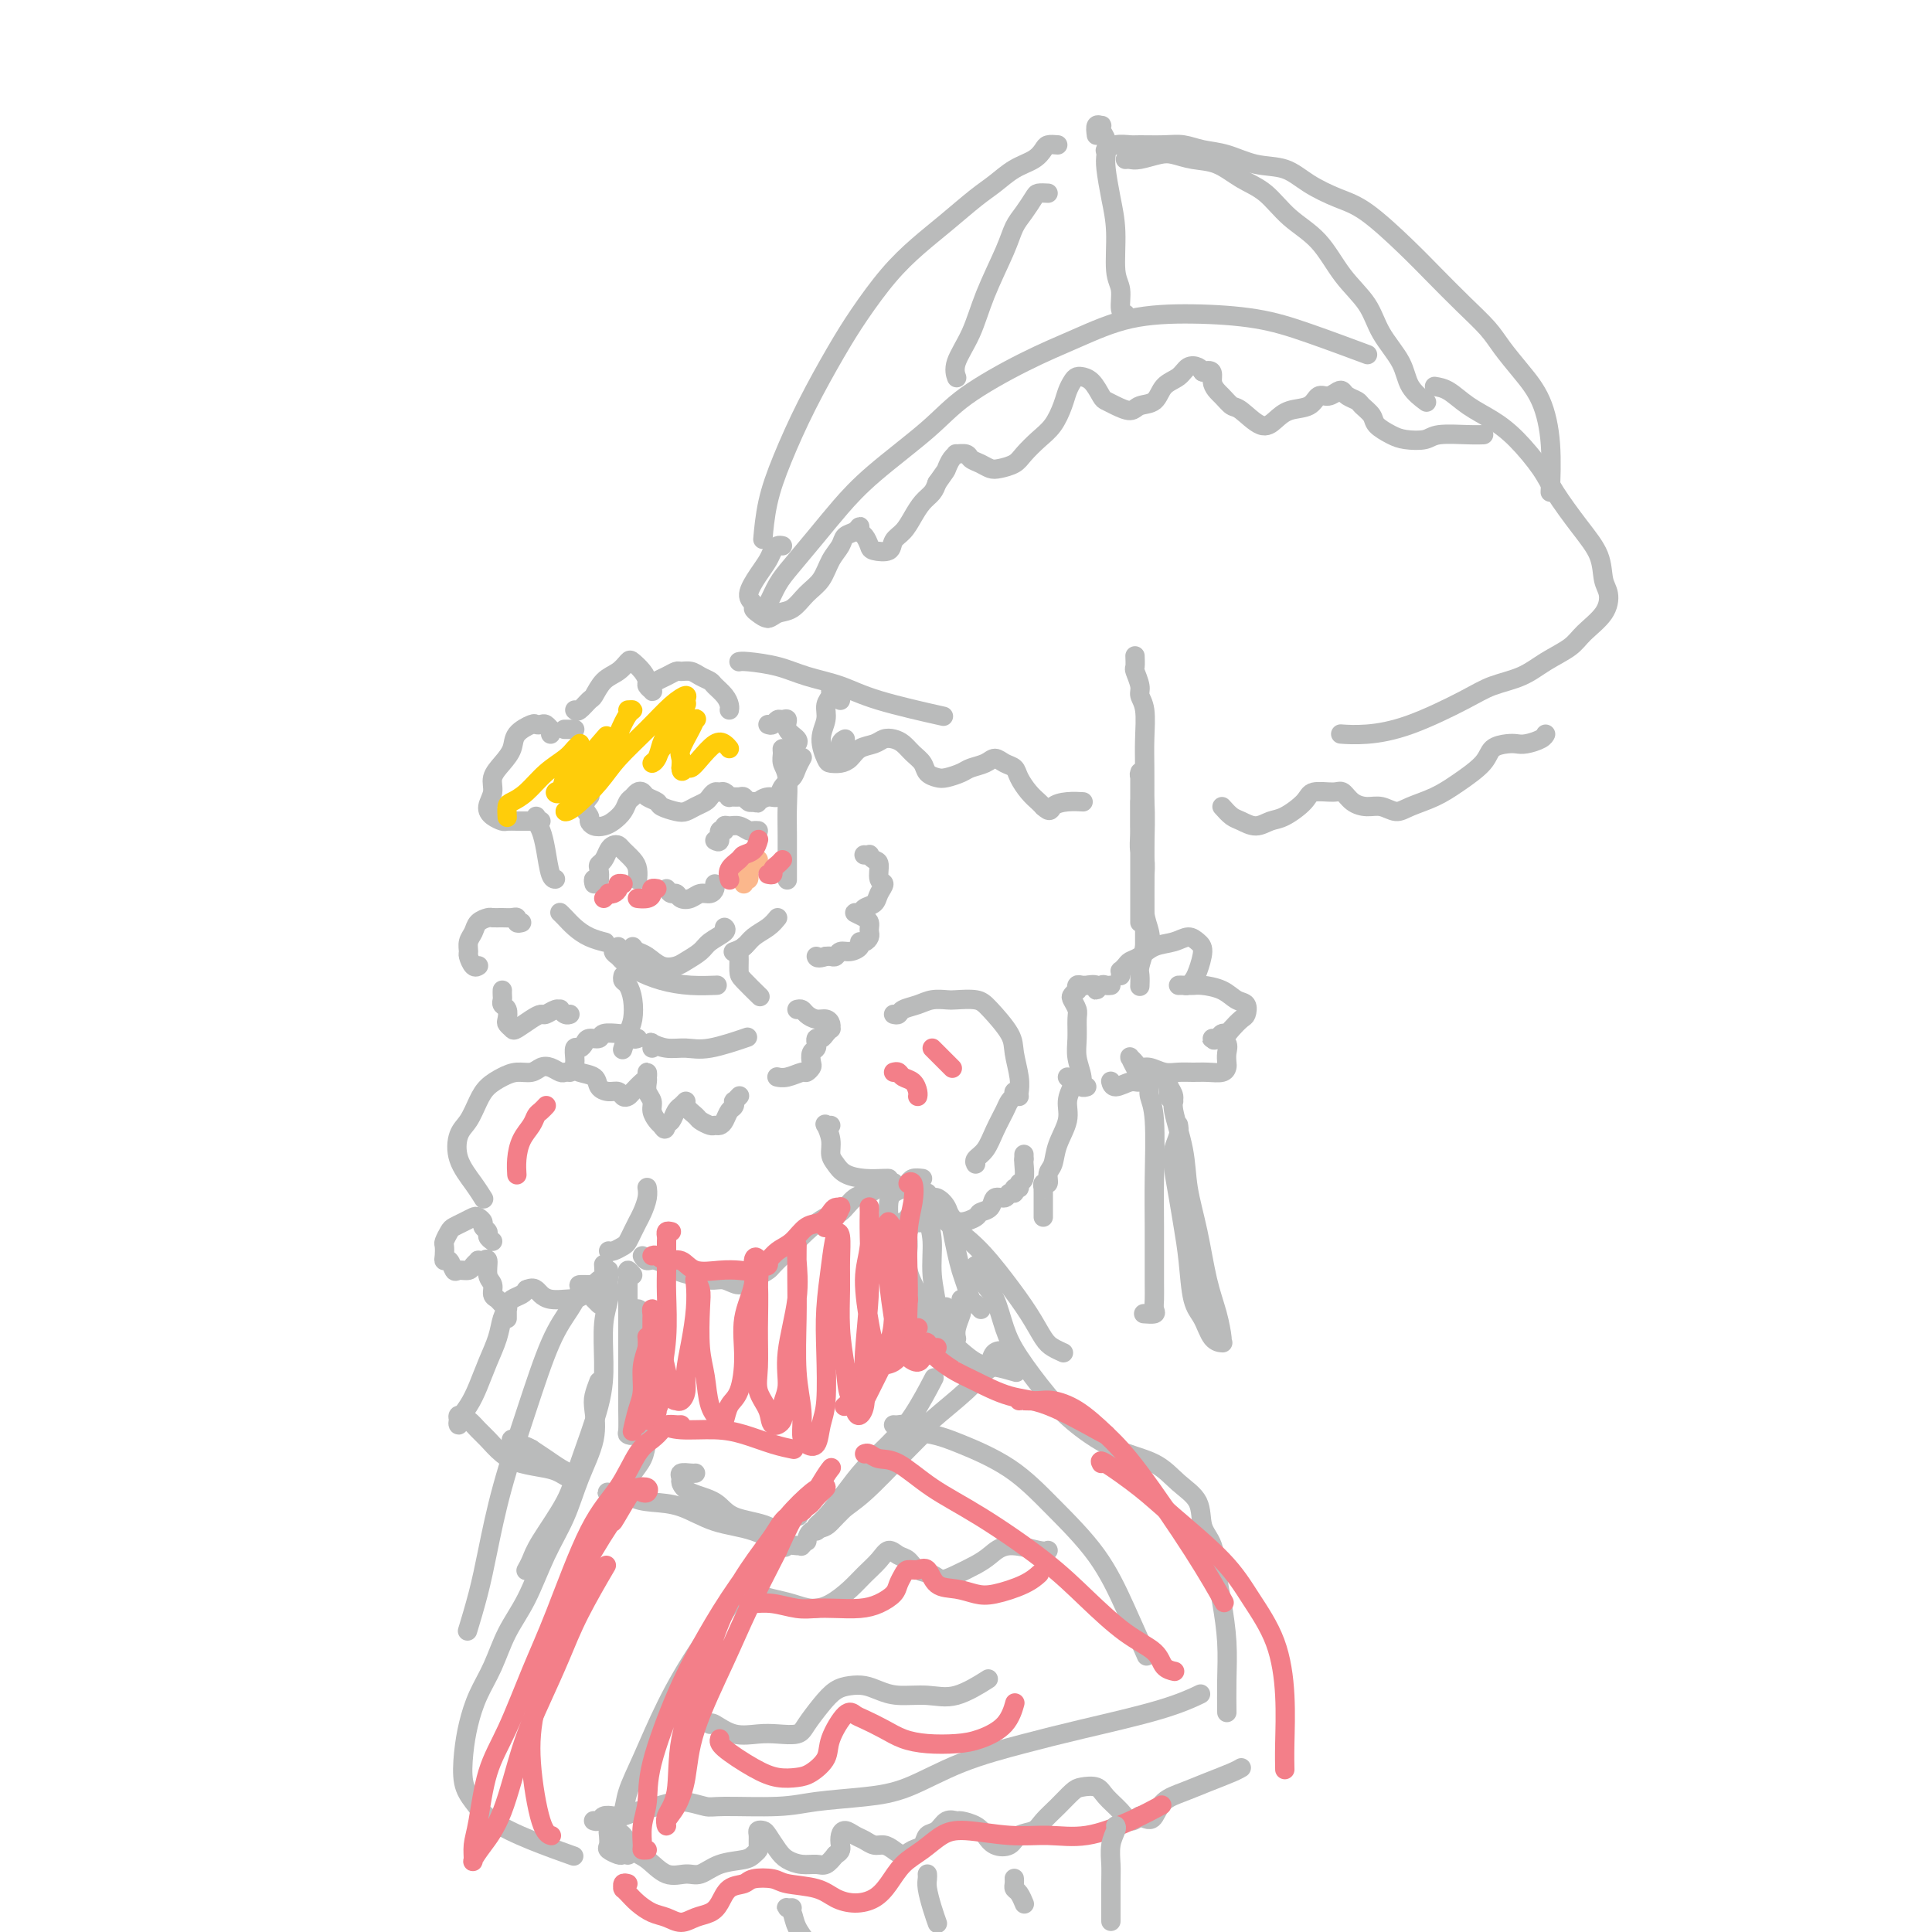 <svg viewBox='0 0 400 400' version='1.1' xmlns='http://www.w3.org/2000/svg' xmlns:xlink='http://www.w3.org/1999/xlink'><g fill='none' stroke='#BABBBB' stroke-width='4' stroke-linecap='round' stroke-linejoin='round'><path d='M111,169c-0.089,0.279 -0.178,0.558 0,1c0.178,0.442 0.622,1.047 1,2c0.378,0.953 0.689,2.256 1,4c0.311,1.744 0.622,3.931 1,5c0.378,1.069 0.822,1.020 1,1c0.178,-0.020 0.089,-0.010 0,0'/><path d='M116,189c-0.071,-0.067 -0.141,-0.133 0,0c0.141,0.133 0.494,0.467 1,1c0.506,0.533 1.167,1.267 2,2c0.833,0.733 1.840,1.467 3,2c1.160,0.533 2.474,0.867 3,1c0.526,0.133 0.263,0.067 0,0'/><path d='M128,196c-0.522,0.327 -1.044,0.655 -1,1c0.044,0.345 0.652,0.709 1,1c0.348,0.291 0.434,0.509 1,1c0.566,0.491 1.613,1.256 3,2c1.387,0.744 3.114,1.467 5,2c1.886,0.533 3.931,0.874 6,1c2.069,0.126 4.163,0.036 5,0c0.837,-0.036 0.419,-0.018 0,0'/><path d='M163,156c-0.431,-0.489 -0.862,-0.978 -1,-1c-0.138,-0.022 0.015,0.422 0,1c-0.015,0.578 -0.200,1.291 0,2c0.200,0.709 0.786,1.416 1,3c0.214,1.584 0.057,4.046 0,6c-0.057,1.954 -0.015,3.400 0,6c0.015,2.600 0.004,6.354 0,8c-0.004,1.646 -0.001,1.185 0,1c0.001,-0.185 0.001,-0.092 0,0'/><path d='M161,190c-0.550,0.671 -1.100,1.343 -2,2c-0.900,0.657 -2.148,1.300 -3,2c-0.852,0.700 -1.306,1.458 -2,2c-0.694,0.542 -1.627,0.869 -2,1c-0.373,0.131 -0.187,0.065 0,0'/><path d='M124,182c0.000,0.000 0.100,0.100 0.1,0.1'/><path d='M123,183c-0.112,-0.476 -0.223,-0.953 0,-1c0.223,-0.047 0.781,0.335 1,0c0.219,-0.335 0.100,-1.386 0,-2c-0.100,-0.614 -0.181,-0.792 0,-1c0.181,-0.208 0.625,-0.446 1,-1c0.375,-0.554 0.681,-1.424 1,-2c0.319,-0.576 0.649,-0.856 1,-1c0.351,-0.144 0.721,-0.150 1,0c0.279,0.150 0.467,0.457 1,1c0.533,0.543 1.411,1.321 2,2c0.589,0.679 0.889,1.260 1,2c0.111,0.740 0.032,1.640 0,2c-0.032,0.360 -0.016,0.180 0,0'/><path d='M148,174c0.454,0.235 0.909,0.470 1,0c0.091,-0.470 -0.180,-1.643 0,-2c0.180,-0.357 0.811,0.104 1,0c0.189,-0.104 -0.066,-0.774 0,-1c0.066,-0.226 0.452,-0.008 1,0c0.548,0.008 1.257,-0.194 2,0c0.743,0.194 1.519,0.784 2,1c0.481,0.216 0.668,0.058 1,0c0.332,-0.058 0.809,-0.017 1,0c0.191,0.017 0.095,0.008 0,0'/><path d='M138,184c0.327,0.451 0.654,0.901 1,1c0.346,0.099 0.712,-0.155 1,0c0.288,0.155 0.498,0.718 1,1c0.502,0.282 1.297,0.282 2,0c0.703,-0.282 1.313,-0.846 2,-1c0.687,-0.154 1.452,0.103 2,0c0.548,-0.103 0.878,-0.566 1,-1c0.122,-0.434 0.035,-0.838 0,-1c-0.035,-0.162 -0.017,-0.081 0,0'/><path d='M114,152c-0.024,-0.453 -0.049,-0.906 0,-1c0.049,-0.094 0.170,0.169 0,0c-0.170,-0.169 -0.631,-0.772 -1,-1c-0.369,-0.228 -0.648,-0.080 -1,0c-0.352,0.080 -0.779,0.093 -1,0c-0.221,-0.093 -0.235,-0.293 -1,0c-0.765,0.293 -2.281,1.078 -3,2c-0.719,0.922 -0.642,1.980 -1,3c-0.358,1.020 -1.152,2.003 -2,3c-0.848,0.997 -1.751,2.008 -2,3c-0.249,0.992 0.156,1.965 0,3c-0.156,1.035 -0.872,2.134 -1,3c-0.128,0.866 0.332,1.500 1,2c0.668,0.500 1.545,0.866 2,1c0.455,0.134 0.489,0.036 1,0c0.511,-0.036 1.500,-0.010 2,0c0.500,0.010 0.513,0.003 1,0c0.487,-0.003 1.450,-0.001 2,0c0.550,0.001 0.686,0.000 1,0c0.314,-0.000 0.804,-0.000 1,0c0.196,0.000 0.098,0.000 0,0'/><path d='M122,165c-0.039,0.046 -0.078,0.092 0,0c0.078,-0.092 0.272,-0.322 0,0c-0.272,0.322 -1.009,1.197 -1,2c0.009,0.803 0.765,1.533 1,2c0.235,0.467 -0.049,0.669 0,1c0.049,0.331 0.433,0.789 1,1c0.567,0.211 1.318,0.173 2,0c0.682,-0.173 1.296,-0.481 2,-1c0.704,-0.519 1.498,-1.250 2,-2c0.502,-0.750 0.711,-1.518 1,-2c0.289,-0.482 0.659,-0.676 1,-1c0.341,-0.324 0.653,-0.778 1,-1c0.347,-0.222 0.730,-0.214 1,0c0.270,0.214 0.428,0.632 1,1c0.572,0.368 1.556,0.684 2,1c0.444,0.316 0.346,0.632 1,1c0.654,0.368 2.059,0.790 3,1c0.941,0.210 1.418,0.210 2,0c0.582,-0.210 1.269,-0.630 2,-1c0.731,-0.370 1.505,-0.688 2,-1c0.495,-0.312 0.711,-0.616 1,-1c0.289,-0.384 0.650,-0.849 1,-1c0.350,-0.151 0.689,0.012 1,0c0.311,-0.012 0.594,-0.200 1,0c0.406,0.200 0.935,0.789 1,1c0.065,0.211 -0.333,0.043 0,0c0.333,-0.043 1.399,0.040 2,0c0.601,-0.040 0.739,-0.203 1,0c0.261,0.203 0.646,0.772 1,1c0.354,0.228 0.677,0.114 1,0'/><path d='M156,166c1.064,0.377 0.723,0.319 1,0c0.277,-0.319 1.173,-0.900 2,-1c0.827,-0.100 1.584,0.281 2,0c0.416,-0.281 0.490,-1.225 1,-2c0.510,-0.775 1.456,-1.383 2,-2c0.544,-0.617 0.685,-1.243 1,-2c0.315,-0.757 0.804,-1.645 1,-2c0.196,-0.355 0.098,-0.178 0,0'/><path d='M108,191c-0.441,0.113 -0.882,0.227 -1,0c-0.118,-0.227 0.086,-0.793 0,-1c-0.086,-0.207 -0.461,-0.053 -1,0c-0.539,0.053 -1.243,0.006 -2,0c-0.757,-0.006 -1.566,0.028 -2,0c-0.434,-0.028 -0.494,-0.120 -1,0c-0.506,0.120 -1.457,0.451 -2,1c-0.543,0.549 -0.679,1.318 -1,2c-0.321,0.682 -0.828,1.279 -1,2c-0.172,0.721 -0.007,1.566 0,2c0.007,0.434 -0.142,0.456 0,1c0.142,0.544 0.574,1.610 1,2c0.426,0.390 0.845,0.105 1,0c0.155,-0.105 0.044,-0.030 0,0c-0.044,0.030 -0.022,0.015 0,0'/><path d='M104,205c-0.008,0.336 -0.016,0.671 0,1c0.016,0.329 0.056,0.651 0,1c-0.056,0.349 -0.208,0.724 0,1c0.208,0.276 0.775,0.454 1,1c0.225,0.546 0.108,1.460 0,2c-0.108,0.540 -0.208,0.705 0,1c0.208,0.295 0.723,0.721 1,1c0.277,0.279 0.315,0.411 1,0c0.685,-0.411 2.016,-1.364 3,-2c0.984,-0.636 1.622,-0.956 2,-1c0.378,-0.044 0.496,0.188 1,0c0.504,-0.188 1.393,-0.797 2,-1c0.607,-0.203 0.933,-0.002 1,0c0.067,0.002 -0.127,-0.195 0,0c0.127,0.195 0.573,0.783 1,1c0.427,0.217 0.836,0.062 1,0c0.164,-0.062 0.082,-0.031 0,0'/><path d='M179,177c0.032,0.002 0.064,0.004 0,0c-0.064,-0.004 -0.223,-0.014 0,0c0.223,0.014 0.829,0.053 1,0c0.171,-0.053 -0.093,-0.198 0,0c0.093,0.198 0.544,0.738 1,1c0.456,0.262 0.919,0.245 1,1c0.081,0.755 -0.220,2.282 0,3c0.220,0.718 0.960,0.627 1,1c0.040,0.373 -0.622,1.209 -1,2c-0.378,0.791 -0.473,1.535 -1,2c-0.527,0.465 -1.486,0.649 -2,1c-0.514,0.351 -0.583,0.867 -1,1c-0.417,0.133 -1.184,-0.119 -1,0c0.184,0.119 1.318,0.609 2,1c0.682,0.391 0.912,0.683 1,1c0.088,0.317 0.033,0.659 0,1c-0.033,0.341 -0.046,0.683 0,1c0.046,0.317 0.150,0.611 0,1c-0.150,0.389 -0.555,0.874 -1,1c-0.445,0.126 -0.931,-0.106 -1,0c-0.069,0.106 0.280,0.550 0,1c-0.280,0.450 -1.188,0.905 -2,1c-0.812,0.095 -1.527,-0.170 -2,0c-0.473,0.170 -0.704,0.777 -1,1c-0.296,0.223 -0.656,0.064 -1,0c-0.344,-0.064 -0.672,-0.032 -1,0'/><path d='M171,198c-1.844,0.622 -1.956,0.178 -2,0c-0.044,-0.178 -0.022,-0.089 0,0'/><path d='M131,196c0.266,0.369 0.531,0.738 1,1c0.469,0.262 1.141,0.418 2,1c0.859,0.582 1.905,1.590 3,2c1.095,0.410 2.238,0.223 3,0c0.762,-0.223 1.143,-0.480 2,-1c0.857,-0.520 2.191,-1.302 3,-2c0.809,-0.698 1.093,-1.311 2,-2c0.907,-0.689 2.436,-1.455 3,-2c0.564,-0.545 0.161,-0.870 0,-1c-0.161,-0.130 -0.081,-0.065 0,0'/><path d='M129,202c-0.085,0.373 -0.169,0.745 0,1c0.169,0.255 0.592,0.391 1,1c0.408,0.609 0.803,1.691 1,3c0.197,1.309 0.197,2.846 0,4c-0.197,1.154 -0.592,1.926 -1,3c-0.408,1.074 -0.831,2.450 -1,3c-0.169,0.550 -0.085,0.275 0,0'/><path d='M154,196c0.114,-0.105 0.227,-0.209 0,0c-0.227,0.209 -0.796,0.733 -1,1c-0.204,0.267 -0.044,0.279 0,1c0.044,0.721 -0.030,2.152 0,3c0.030,0.848 0.162,1.113 1,2c0.838,0.887 2.382,2.396 3,3c0.618,0.604 0.309,0.302 0,0'/><path d='M185,210c0.382,0.091 0.764,0.182 1,0c0.236,-0.182 0.326,-0.637 1,-1c0.674,-0.363 1.931,-0.634 3,-1c1.069,-0.366 1.950,-0.827 3,-1c1.050,-0.173 2.267,-0.059 3,0c0.733,0.059 0.980,0.061 2,0c1.020,-0.061 2.813,-0.186 4,0c1.187,0.186 1.768,0.684 3,2c1.232,1.316 3.115,3.449 4,5c0.885,1.551 0.773,2.519 1,4c0.227,1.481 0.792,3.476 1,5c0.208,1.524 0.059,2.578 0,3c-0.059,0.422 -0.030,0.211 0,0'/><path d='M118,222c-0.357,-0.028 -0.714,-0.056 -1,0c-0.286,0.056 -0.502,0.196 -1,0c-0.498,-0.196 -1.277,-0.730 -2,-1c-0.723,-0.270 -1.391,-0.277 -2,0c-0.609,0.277 -1.160,0.839 -2,1c-0.840,0.161 -1.968,-0.077 -3,0c-1.032,0.077 -1.968,0.469 -3,1c-1.032,0.531 -2.160,1.201 -3,2c-0.840,0.799 -1.393,1.729 -2,3c-0.607,1.271 -1.269,2.884 -2,4c-0.731,1.116 -1.530,1.735 -2,3c-0.470,1.265 -0.609,3.176 0,5c0.609,1.824 1.967,3.561 3,5c1.033,1.439 1.740,2.580 2,3c0.260,0.420 0.074,0.120 0,0c-0.074,-0.120 -0.037,-0.060 0,0'/><path d='M126,259c0.220,0.096 0.440,0.191 1,0c0.560,-0.191 1.459,-0.669 2,-1c0.541,-0.331 0.723,-0.515 1,-1c0.277,-0.485 0.649,-1.272 1,-2c0.351,-0.728 0.683,-1.397 1,-2c0.317,-0.603 0.621,-1.141 1,-2c0.379,-0.859 0.833,-2.039 1,-3c0.167,-0.961 0.048,-1.703 0,-2c-0.048,-0.297 -0.024,-0.148 0,0'/><path d='M172,233c-0.391,0.070 -0.782,0.140 -1,0c-0.218,-0.140 -0.264,-0.490 0,0c0.264,0.490 0.839,1.820 1,3c0.161,1.180 -0.090,2.211 0,3c0.090,0.789 0.522,1.336 1,2c0.478,0.664 1.004,1.446 2,2c0.996,0.554 2.463,0.880 4,1c1.537,0.120 3.145,0.032 4,0c0.855,-0.032 0.959,-0.009 1,0c0.041,0.009 0.021,0.005 0,0'/><path d='M132,215c-0.338,0.113 -0.676,0.225 -1,0c-0.324,-0.225 -0.635,-0.788 -1,-1c-0.365,-0.212 -0.784,-0.071 -1,0c-0.216,0.071 -0.229,0.074 -1,0c-0.771,-0.074 -2.300,-0.226 -3,0c-0.700,0.226 -0.569,0.829 -1,1c-0.431,0.171 -1.422,-0.091 -2,0c-0.578,0.091 -0.743,0.535 -1,1c-0.257,0.465 -0.605,0.951 -1,1c-0.395,0.049 -0.837,-0.337 -1,0c-0.163,0.337 -0.047,1.399 0,2c0.047,0.601 0.025,0.742 0,1c-0.025,0.258 -0.054,0.633 0,1c0.054,0.367 0.189,0.724 1,1c0.811,0.276 2.297,0.470 3,1c0.703,0.530 0.622,1.396 1,2c0.378,0.604 1.213,0.944 2,1c0.787,0.056 1.524,-0.174 2,0c0.476,0.174 0.692,0.752 1,1c0.308,0.248 0.710,0.167 1,0c0.290,-0.167 0.470,-0.420 1,-1c0.530,-0.580 1.410,-1.488 2,-2c0.590,-0.512 0.889,-0.629 1,-1c0.111,-0.371 0.034,-0.997 0,-1c-0.034,-0.003 -0.024,0.618 0,1c0.024,0.382 0.062,0.526 0,1c-0.062,0.474 -0.224,1.279 0,2c0.224,0.721 0.833,1.358 1,2c0.167,0.642 -0.109,1.288 0,2c0.109,0.712 0.603,1.489 1,2c0.397,0.511 0.699,0.755 1,1'/><path d='M137,233c0.796,1.425 0.787,0.488 1,0c0.213,-0.488 0.650,-0.527 1,-1c0.350,-0.473 0.614,-1.379 1,-2c0.386,-0.621 0.895,-0.958 1,-1c0.105,-0.042 -0.194,0.212 0,0c0.194,-0.212 0.882,-0.890 1,-1c0.118,-0.110 -0.333,0.349 0,1c0.333,0.651 1.451,1.496 2,2c0.549,0.504 0.528,0.669 1,1c0.472,0.331 1.436,0.828 2,1c0.564,0.172 0.729,0.019 1,0c0.271,-0.019 0.647,0.096 1,0c0.353,-0.096 0.682,-0.403 1,-1c0.318,-0.597 0.625,-1.484 1,-2c0.375,-0.516 0.819,-0.660 1,-1c0.181,-0.340 0.100,-0.875 0,-1c-0.100,-0.125 -0.219,0.159 0,0c0.219,-0.159 0.777,-0.760 1,-1c0.223,-0.240 0.112,-0.120 0,0'/><path d='M165,209c0.356,-0.081 0.712,-0.163 1,0c0.288,0.163 0.508,0.569 1,1c0.492,0.431 1.257,0.885 2,1c0.743,0.115 1.464,-0.110 2,0c0.536,0.110 0.887,0.555 1,1c0.113,0.445 -0.012,0.889 0,1c0.012,0.111 0.161,-0.110 0,0c-0.161,0.110 -0.632,0.550 -1,1c-0.368,0.450 -0.634,0.908 -1,1c-0.366,0.092 -0.834,-0.184 -1,0c-0.166,0.184 -0.031,0.827 0,1c0.031,0.173 -0.043,-0.123 0,0c0.043,0.123 0.204,0.664 0,1c-0.204,0.336 -0.774,0.467 -1,1c-0.226,0.533 -0.108,1.467 0,2c0.108,0.533 0.207,0.665 0,1c-0.207,0.335 -0.721,0.874 -1,1c-0.279,0.126 -0.322,-0.162 -1,0c-0.678,0.162 -1.990,0.774 -3,1c-1.010,0.226 -1.717,0.064 -2,0c-0.283,-0.064 -0.141,-0.032 0,0'/><path d='M135,217c0.065,-0.391 0.131,-0.782 0,-1c-0.131,-0.218 -0.458,-0.262 0,0c0.458,0.262 1.700,0.830 3,1c1.300,0.170 2.658,-0.057 4,0c1.342,0.057 2.669,0.400 5,0c2.331,-0.400 5.666,-1.543 7,-2c1.334,-0.457 0.667,-0.229 0,0'/><path d='M232,202c0.025,-0.446 0.051,-0.892 0,-1c-0.051,-0.108 -0.177,0.122 0,0c0.177,-0.122 0.659,-0.596 1,-1c0.341,-0.404 0.542,-0.740 1,-1c0.458,-0.260 1.173,-0.445 2,-1c0.827,-0.555 1.767,-1.479 3,-2c1.233,-0.521 2.758,-0.638 4,-1c1.242,-0.362 2.200,-0.970 3,-1c0.800,-0.030 1.441,0.518 2,1c0.559,0.482 1.037,0.900 1,2c-0.037,1.100 -0.588,2.883 -1,4c-0.412,1.117 -0.685,1.567 -1,2c-0.315,0.433 -0.671,0.848 -1,1c-0.329,0.152 -0.632,0.041 -1,0c-0.368,-0.041 -0.802,-0.011 -1,0c-0.198,0.011 -0.160,0.005 0,0c0.160,-0.005 0.441,-0.008 1,0c0.559,0.008 1.397,0.029 2,0c0.603,-0.029 0.971,-0.106 2,0c1.029,0.106 2.719,0.395 4,1c1.281,0.605 2.155,1.528 3,2c0.845,0.472 1.663,0.495 2,1c0.337,0.505 0.192,1.493 0,2c-0.192,0.507 -0.433,0.532 -1,1c-0.567,0.468 -1.462,1.379 -2,2c-0.538,0.621 -0.719,0.951 -1,1c-0.281,0.049 -0.661,-0.183 -1,0c-0.339,0.183 -0.637,0.781 -1,1c-0.363,0.219 -0.790,0.059 -1,0c-0.210,-0.059 -0.203,-0.017 0,0c0.203,0.017 0.601,0.008 1,0'/><path d='M252,215c-1.049,0.737 -0.673,0.081 0,0c0.673,-0.081 1.643,0.413 2,1c0.357,0.587 0.101,1.268 0,2c-0.101,0.732 -0.046,1.517 0,2c0.046,0.483 0.084,0.665 0,1c-0.084,0.335 -0.290,0.823 -1,1c-0.710,0.177 -1.923,0.043 -3,0c-1.077,-0.043 -2.019,0.003 -3,0c-0.981,-0.003 -2.003,-0.056 -3,0c-0.997,0.056 -1.970,0.221 -3,0c-1.030,-0.221 -2.118,-0.829 -3,-1c-0.882,-0.171 -1.558,0.096 -2,0c-0.442,-0.096 -0.651,-0.555 -1,-1c-0.349,-0.445 -0.838,-0.877 -1,-1c-0.162,-0.123 0.001,0.062 0,0c-0.001,-0.062 -0.168,-0.370 0,0c0.168,0.370 0.670,1.419 1,2c0.330,0.581 0.489,0.696 1,1c0.511,0.304 1.376,0.798 2,1c0.624,0.202 1.008,0.111 1,0c-0.008,-0.111 -0.409,-0.244 -1,0c-0.591,0.244 -1.374,0.864 -2,1c-0.626,0.136 -1.096,-0.211 -2,0c-0.904,0.211 -2.243,0.980 -3,1c-0.757,0.020 -0.930,-0.709 -1,-1c-0.070,-0.291 -0.035,-0.146 0,0'/><path d='M230,204c-0.344,0.038 -0.688,0.077 -1,0c-0.312,-0.077 -0.590,-0.269 -1,0c-0.410,0.269 -0.950,1.001 -1,1c-0.050,-0.001 0.389,-0.733 0,-1c-0.389,-0.267 -1.607,-0.067 -2,0c-0.393,0.067 0.039,0.003 0,0c-0.039,-0.003 -0.550,0.055 -1,0c-0.450,-0.055 -0.840,-0.223 -1,0c-0.160,0.223 -0.092,0.837 0,1c0.092,0.163 0.207,-0.124 0,0c-0.207,0.124 -0.735,0.658 -1,1c-0.265,0.342 -0.268,0.492 0,1c0.268,0.508 0.808,1.375 1,2c0.192,0.625 0.036,1.008 0,2c-0.036,0.992 0.047,2.591 0,4c-0.047,1.409 -0.222,2.626 0,4c0.222,1.374 0.843,2.904 1,4c0.157,1.096 -0.150,1.757 0,2c0.150,0.243 0.757,0.070 1,0c0.243,-0.070 0.121,-0.035 0,0'/><path d='M238,223c-0.008,0.351 -0.016,0.703 0,1c0.016,0.297 0.057,0.541 0,1c-0.057,0.459 -0.211,1.134 0,2c0.211,0.866 0.789,1.922 1,5c0.211,3.078 0.056,8.176 0,12c-0.056,3.824 -0.013,6.373 0,10c0.013,3.627 -0.004,8.331 0,11c0.004,2.669 0.029,3.304 0,4c-0.029,0.696 -0.111,1.455 0,2c0.111,0.545 0.414,0.878 0,1c-0.414,0.122 -1.547,0.035 -2,0c-0.453,-0.035 -0.227,-0.017 0,0'/><path d='M189,246c-0.075,0.459 -0.150,0.917 0,1c0.150,0.083 0.524,-0.210 1,0c0.476,0.210 1.054,0.922 2,2c0.946,1.078 2.259,2.523 4,4c1.741,1.477 3.908,2.987 6,5c2.092,2.013 4.109,4.529 6,7c1.891,2.471 3.656,4.897 5,7c1.344,2.103 2.268,3.883 3,5c0.732,1.117 1.274,1.570 2,2c0.726,0.430 1.636,0.837 2,1c0.364,0.163 0.182,0.081 0,0'/><path d='M221,223c0.388,0.377 0.777,0.753 1,1c0.223,0.247 0.281,0.363 0,1c-0.281,0.637 -0.903,1.794 -1,3c-0.097,1.206 0.329,2.460 0,4c-0.329,1.540 -1.412,3.364 -2,5c-0.588,1.636 -0.679,3.083 -1,4c-0.321,0.917 -0.871,1.302 -1,2c-0.129,0.698 0.161,1.707 0,2c-0.161,0.293 -0.775,-0.130 -1,0c-0.225,0.130 -0.060,0.812 0,1c0.060,0.188 0.016,-0.119 0,0c-0.016,0.119 -0.004,0.662 0,1c0.004,0.338 0.001,0.469 0,1c-0.001,0.531 -0.000,1.462 0,2c0.000,0.538 0.000,0.683 0,1c-0.000,0.317 -0.000,0.805 0,1c0.000,0.195 0.000,0.098 0,0'/><path d='M211,227c-0.416,-0.541 -0.832,-1.083 -1,-1c-0.168,0.083 -0.090,0.790 0,1c0.090,0.210 0.190,-0.078 0,0c-0.190,0.078 -0.671,0.521 -1,1c-0.329,0.479 -0.505,0.994 -1,2c-0.495,1.006 -1.309,2.504 -2,4c-0.691,1.496 -1.257,2.988 -2,4c-0.743,1.012 -1.662,1.542 -2,2c-0.338,0.458 -0.097,0.845 0,1c0.097,0.155 0.048,0.077 0,0'/><path d='M102,257c-0.455,-0.334 -0.910,-0.667 -1,-1c-0.090,-0.333 0.184,-0.664 0,-1c-0.184,-0.336 -0.825,-0.676 -1,-1c-0.175,-0.324 0.118,-0.634 0,-1c-0.118,-0.366 -0.647,-0.790 -1,-1c-0.353,-0.210 -0.529,-0.207 -1,0c-0.471,0.207 -1.237,0.618 -2,1c-0.763,0.382 -1.525,0.736 -2,1c-0.475,0.264 -0.664,0.439 -1,1c-0.336,0.561 -0.819,1.507 -1,2c-0.181,0.493 -0.059,0.532 0,1c0.059,0.468 0.056,1.365 0,2c-0.056,0.635 -0.166,1.008 0,1c0.166,-0.008 0.607,-0.397 1,0c0.393,0.397 0.736,1.581 1,2c0.264,0.419 0.448,0.074 1,0c0.552,-0.074 1.471,0.125 2,0c0.529,-0.125 0.668,-0.572 1,-1c0.332,-0.428 0.859,-0.837 1,-1c0.141,-0.163 -0.102,-0.080 0,0c0.102,0.080 0.548,0.158 1,0c0.452,-0.158 0.909,-0.551 1,0c0.091,0.551 -0.183,2.046 0,3c0.183,0.954 0.823,1.367 1,2c0.177,0.633 -0.108,1.487 0,2c0.108,0.513 0.610,0.684 1,1c0.390,0.316 0.668,0.775 1,1c0.332,0.225 0.718,0.215 1,0c0.282,-0.215 0.461,-0.635 1,-1c0.539,-0.365 1.440,-0.676 2,-1c0.560,-0.324 0.780,-0.662 1,-1'/><path d='M109,267c1.186,-0.509 1.652,-0.280 2,0c0.348,0.280 0.578,0.612 1,1c0.422,0.388 1.034,0.833 2,1c0.966,0.167 2.285,0.057 3,0c0.715,-0.057 0.825,-0.061 1,0c0.175,0.061 0.415,0.186 1,0c0.585,-0.186 1.516,-0.684 2,-1c0.484,-0.316 0.522,-0.449 1,-1c0.478,-0.551 1.396,-1.519 2,-2c0.604,-0.481 0.893,-0.476 1,-1c0.107,-0.524 0.030,-1.578 0,-2c-0.030,-0.422 -0.015,-0.211 0,0'/><path d='M191,244c-0.748,-0.088 -1.497,-0.177 -2,0c-0.503,0.177 -0.762,0.618 -1,1c-0.238,0.382 -0.456,0.705 -1,1c-0.544,0.295 -1.414,0.563 -2,1c-0.586,0.437 -0.887,1.045 -1,2c-0.113,0.955 -0.038,2.258 0,3c0.038,0.742 0.040,0.924 0,1c-0.040,0.076 -0.123,0.045 0,0c0.123,-0.045 0.453,-0.103 1,0c0.547,0.103 1.313,0.366 2,0c0.687,-0.366 1.296,-1.362 2,-2c0.704,-0.638 1.502,-0.918 2,-1c0.498,-0.082 0.696,0.033 1,0c0.304,-0.033 0.713,-0.215 1,0c0.287,0.215 0.452,0.825 1,1c0.548,0.175 1.480,-0.086 2,0c0.520,0.086 0.630,0.519 1,1c0.370,0.481 1.001,1.011 2,1c0.999,-0.011 2.365,-0.562 3,-1c0.635,-0.438 0.537,-0.762 1,-1c0.463,-0.238 1.487,-0.388 2,-1c0.513,-0.612 0.515,-1.685 1,-2c0.485,-0.315 1.455,0.127 2,0c0.545,-0.127 0.667,-0.822 1,-1c0.333,-0.178 0.878,0.162 1,0c0.122,-0.162 -0.177,-0.824 0,-1c0.177,-0.176 0.832,0.135 1,0c0.168,-0.135 -0.151,-0.717 0,-1c0.151,-0.283 0.771,-0.269 1,-1c0.229,-0.731 0.065,-2.209 0,-3c-0.065,-0.791 -0.033,-0.896 0,-1'/><path d='M212,240c0.000,-0.844 0.000,-0.956 0,-1c0.000,-0.044 0.000,-0.022 0,0'/><path d='M125,270c-0.415,0.008 -0.829,0.016 -1,0c-0.171,-0.016 -0.098,-0.057 0,0c0.098,0.057 0.222,0.211 0,0c-0.222,-0.211 -0.792,-0.789 -1,-1c-0.208,-0.211 -0.056,-0.057 0,0c0.056,0.057 0.016,0.016 0,0c-0.016,-0.016 -0.008,-0.008 0,0'/><path d='M122,266c0.236,0.007 0.473,0.014 0,0c-0.473,-0.014 -1.654,-0.049 -2,0c-0.346,0.049 0.144,0.180 0,1c-0.144,0.820 -0.920,2.327 -2,4c-1.080,1.673 -2.463,3.511 -4,7c-1.537,3.489 -3.228,8.628 -5,14c-1.772,5.372 -3.624,10.978 -5,16c-1.376,5.022 -2.276,9.459 -3,13c-0.724,3.541 -1.272,6.184 -2,9c-0.728,2.816 -1.637,5.805 -2,7c-0.363,1.195 -0.182,0.598 0,0'/><path d='M126,263c-0.002,0.323 -0.004,0.645 0,1c0.004,0.355 0.015,0.742 0,1c-0.015,0.258 -0.057,0.386 0,1c0.057,0.614 0.212,1.713 0,3c-0.212,1.287 -0.792,2.763 -1,5c-0.208,2.237 -0.045,5.235 0,8c0.045,2.765 -0.029,5.296 -1,9c-0.971,3.704 -2.838,8.579 -4,12c-1.162,3.421 -1.618,5.386 -3,8c-1.382,2.614 -3.690,5.876 -5,8c-1.310,2.124 -1.622,3.110 -2,4c-0.378,0.890 -0.822,1.683 -1,2c-0.178,0.317 -0.089,0.159 0,0'/><path d='M124,286c-0.403,1.059 -0.806,2.118 -1,3c-0.194,0.882 -0.179,1.586 0,3c0.179,1.414 0.524,3.538 0,6c-0.524,2.462 -1.915,5.261 -3,8c-1.085,2.739 -1.865,5.417 -3,8c-1.135,2.583 -2.625,5.070 -4,8c-1.375,2.930 -2.634,6.302 -4,9c-1.366,2.698 -2.839,4.723 -4,7c-1.161,2.277 -2.011,4.808 -3,7c-0.989,2.192 -2.116,4.046 -3,6c-0.884,1.954 -1.524,4.010 -2,6c-0.476,1.990 -0.789,3.915 -1,6c-0.211,2.085 -0.322,4.332 0,6c0.322,1.668 1.075,2.759 2,4c0.925,1.241 2.021,2.632 4,4c1.979,1.368 4.840,2.715 8,4c3.160,1.285 6.617,2.510 8,3c1.383,0.490 0.691,0.245 0,0'/><path d='M202,262c0.440,0.500 0.880,1.000 1,1c0.120,0.000 -0.081,-0.499 0,0c0.081,0.499 0.442,1.998 1,3c0.558,1.002 1.311,1.509 2,3c0.689,1.491 1.314,3.968 2,6c0.686,2.032 1.432,3.621 3,6c1.568,2.379 3.958,5.550 6,8c2.042,2.450 3.735,4.180 6,6c2.265,1.820 5.103,3.729 8,5c2.897,1.271 5.855,1.902 8,3c2.145,1.098 3.478,2.663 5,4c1.522,1.337 3.234,2.448 4,4c0.766,1.552 0.587,3.546 1,5c0.413,1.454 1.417,2.368 2,4c0.583,1.632 0.745,3.983 1,6c0.255,2.017 0.604,3.701 1,6c0.396,2.299 0.838,5.214 1,8c0.162,2.786 0.044,5.442 0,8c-0.044,2.558 -0.012,5.016 0,6c0.012,0.984 0.006,0.492 0,0'/><path d='M131,383c-0.449,0.421 -0.898,0.842 -1,1c-0.102,0.158 0.145,0.055 0,0c-0.145,-0.055 -0.680,-0.060 -1,0c-0.320,0.060 -0.426,0.184 -1,0c-0.574,-0.184 -1.616,-0.677 -2,-1c-0.384,-0.323 -0.111,-0.478 0,-1c0.111,-0.522 0.059,-1.412 0,-2c-0.059,-0.588 -0.127,-0.875 0,-1c0.127,-0.125 0.448,-0.089 1,0c0.552,0.089 1.334,0.230 2,1c0.666,0.770 1.217,2.170 2,3c0.783,0.830 1.800,1.091 3,2c1.200,0.909 2.584,2.465 4,3c1.416,0.535 2.866,0.049 4,0c1.134,-0.049 1.954,0.337 3,0c1.046,-0.337 2.319,-1.399 4,-2c1.681,-0.601 3.771,-0.742 5,-1c1.229,-0.258 1.596,-0.633 2,-1c0.404,-0.367 0.843,-0.726 1,-1c0.157,-0.274 0.030,-0.465 0,-1c-0.030,-0.535 0.037,-1.416 0,-2c-0.037,-0.584 -0.176,-0.872 0,-1c0.176,-0.128 0.669,-0.097 1,0c0.331,0.097 0.501,0.260 1,1c0.499,0.740 1.327,2.056 2,3c0.673,0.944 1.191,1.515 2,2c0.809,0.485 1.907,0.882 3,1c1.093,0.118 2.179,-0.045 3,0c0.821,0.045 1.377,0.299 2,0c0.623,-0.299 1.311,-1.149 2,-2'/><path d='M173,384c1.319,-0.661 1.116,-1.313 1,-2c-0.116,-0.687 -0.144,-1.410 0,-2c0.144,-0.590 0.461,-1.049 1,-1c0.539,0.049 1.299,0.604 2,1c0.701,0.396 1.343,0.633 2,1c0.657,0.367 1.331,0.866 2,1c0.669,0.134 1.335,-0.095 2,0c0.665,0.095 1.329,0.516 2,1c0.671,0.484 1.349,1.032 2,1c0.651,-0.032 1.276,-0.643 2,-1c0.724,-0.357 1.546,-0.460 2,-1c0.454,-0.540 0.540,-1.518 1,-2c0.460,-0.482 1.296,-0.467 2,-1c0.704,-0.533 1.277,-1.615 2,-2c0.723,-0.385 1.596,-0.072 2,0c0.404,0.072 0.339,-0.098 1,0c0.661,0.098 2.049,0.464 3,1c0.951,0.536 1.466,1.241 2,2c0.534,0.759 1.087,1.571 2,2c0.913,0.429 2.187,0.474 3,0c0.813,-0.474 1.166,-1.468 2,-2c0.834,-0.532 2.147,-0.601 3,-1c0.853,-0.399 1.244,-1.128 2,-2c0.756,-0.872 1.878,-1.889 3,-3c1.122,-1.111 2.244,-2.317 3,-3c0.756,-0.683 1.147,-0.844 2,-1c0.853,-0.156 2.168,-0.307 3,0c0.832,0.307 1.182,1.072 2,2c0.818,0.928 2.105,2.019 3,3c0.895,0.981 1.399,1.852 2,2c0.601,0.148 1.301,-0.426 2,-1'/><path d='M236,376c1.999,1.084 2.496,0.796 3,0c0.504,-0.796 1.014,-2.098 2,-3c0.986,-0.902 2.446,-1.405 4,-2c1.554,-0.595 3.200,-1.283 5,-2c1.800,-0.717 3.754,-1.462 5,-2c1.246,-0.538 1.785,-0.868 2,-1c0.215,-0.132 0.108,-0.066 0,0'/><path d='M123,377c-0.096,-0.030 -0.192,-0.060 0,0c0.192,0.060 0.673,0.209 1,0c0.327,-0.209 0.502,-0.776 1,-1c0.498,-0.224 1.321,-0.103 2,0c0.679,0.103 1.215,0.189 2,0c0.785,-0.189 1.820,-0.653 3,-1c1.180,-0.347 2.506,-0.575 4,-1c1.494,-0.425 3.157,-1.045 5,-1c1.843,0.045 3.866,0.755 5,1c1.134,0.245 1.380,0.024 4,0c2.620,-0.024 7.615,0.150 11,0c3.385,-0.150 5.161,-0.624 8,-1c2.839,-0.376 6.742,-0.655 10,-1c3.258,-0.345 5.870,-0.756 9,-2c3.130,-1.244 6.776,-3.322 11,-5c4.224,-1.678 9.024,-2.958 13,-4c3.976,-1.042 7.128,-1.846 12,-3c4.872,-1.154 11.466,-2.657 16,-4c4.534,-1.343 7.010,-2.527 8,-3c0.990,-0.473 0.495,-0.237 0,0'/><path d='M129,375c0.140,0.415 0.280,0.829 0,1c-0.280,0.171 -0.979,0.098 -1,0c-0.021,-0.098 0.636,-0.222 1,-1c0.364,-0.778 0.433,-2.212 1,-4c0.567,-1.788 1.631,-3.932 3,-7c1.369,-3.068 3.043,-7.060 5,-11c1.957,-3.940 4.196,-7.826 7,-12c2.804,-4.174 6.174,-8.634 9,-13c2.826,-4.366 5.107,-8.637 7,-11c1.893,-2.363 3.398,-2.818 4,-3c0.602,-0.182 0.301,-0.091 0,0'/><path d='M185,295c0.307,0.025 0.615,0.049 1,0c0.385,-0.049 0.848,-0.172 1,0c0.152,0.172 -0.007,0.639 1,1c1.007,0.361 3.181,0.616 5,1c1.819,0.384 3.283,0.899 6,2c2.717,1.101 6.687,2.790 10,5c3.313,2.210 5.971,4.940 9,8c3.029,3.060 6.431,6.449 9,10c2.569,3.551 4.307,7.264 6,11c1.693,3.736 3.341,7.496 4,9c0.659,1.504 0.330,0.752 0,0'/><path d='M156,329c-0.523,0.024 -1.046,0.048 -1,0c0.046,-0.048 0.662,-0.166 1,0c0.338,0.166 0.400,0.618 1,1c0.600,0.382 1.739,0.696 3,1c1.261,0.304 2.644,0.598 4,1c1.356,0.402 2.685,0.911 4,1c1.315,0.089 2.617,-0.244 4,-1c1.383,-0.756 2.846,-1.937 4,-3c1.154,-1.063 2.000,-2.010 3,-3c1.000,-0.990 2.154,-2.024 3,-3c0.846,-0.976 1.385,-1.895 2,-2c0.615,-0.105 1.305,0.603 2,1c0.695,0.397 1.395,0.482 2,1c0.605,0.518 1.113,1.467 2,2c0.887,0.533 2.152,0.649 3,1c0.848,0.351 1.281,0.937 2,1c0.719,0.063 1.726,-0.396 3,-1c1.274,-0.604 2.814,-1.353 4,-2c1.186,-0.647 2.017,-1.193 3,-2c0.983,-0.807 2.119,-1.876 4,-2c1.881,-0.124 4.506,0.697 6,1c1.494,0.303 1.855,0.086 2,0c0.145,-0.086 0.072,-0.043 0,0'/><path d='M147,357c0.097,-0.226 0.194,-0.452 1,0c0.806,0.452 2.323,1.581 4,2c1.677,0.419 3.516,0.128 5,0c1.484,-0.128 2.613,-0.093 4,0c1.387,0.093 3.032,0.246 4,0c0.968,-0.246 1.260,-0.890 2,-2c0.740,-1.110 1.930,-2.687 3,-4c1.070,-1.313 2.020,-2.362 3,-3c0.980,-0.638 1.990,-0.865 3,-1c1.010,-0.135 2.021,-0.177 3,0c0.979,0.177 1.927,0.572 3,1c1.073,0.428 2.271,0.888 4,1c1.729,0.112 3.989,-0.125 6,0c2.011,0.125 3.772,0.610 6,0c2.228,-0.610 4.922,-2.317 6,-3c1.078,-0.683 0.539,-0.341 0,0'/><path d='M133,260c0.300,0.478 0.601,0.955 1,1c0.399,0.045 0.897,-0.343 2,0c1.103,0.343 2.813,1.417 4,2c1.187,0.583 1.852,0.674 3,1c1.148,0.326 2.781,0.887 4,1c1.219,0.113 2.025,-0.222 3,0c0.975,0.222 2.120,1.003 3,1c0.880,-0.003 1.497,-0.789 2,-1c0.503,-0.211 0.893,0.151 1,0c0.107,-0.151 -0.070,-0.817 0,-1c0.070,-0.183 0.388,0.117 1,0c0.612,-0.117 1.517,-0.653 2,-1c0.483,-0.347 0.545,-0.507 1,-1c0.455,-0.493 1.304,-1.320 2,-2c0.696,-0.680 1.239,-1.212 2,-2c0.761,-0.788 1.741,-1.832 3,-3c1.259,-1.168 2.798,-2.461 4,-3c1.202,-0.539 2.066,-0.326 3,-1c0.934,-0.674 1.939,-2.237 3,-3c1.061,-0.763 2.179,-0.727 3,-1c0.821,-0.273 1.344,-0.857 2,-1c0.656,-0.143 1.446,0.154 2,0c0.554,-0.154 0.873,-0.758 1,-1c0.127,-0.242 0.064,-0.121 0,0'/><path d='M186,246c0.417,0.000 0.833,0.000 1,0c0.167,0.000 0.083,0.000 0,0'/><path d='M192,247c0.364,0.460 0.727,0.919 1,1c0.273,0.081 0.454,-0.218 1,0c0.546,0.218 1.456,0.953 2,2c0.544,1.047 0.723,2.407 1,4c0.277,1.593 0.651,3.421 1,5c0.349,1.579 0.672,2.910 1,4c0.328,1.090 0.663,1.938 1,3c0.337,1.062 0.678,2.336 1,3c0.322,0.664 0.625,0.717 1,1c0.375,0.283 0.821,0.795 1,1c0.179,0.205 0.089,0.102 0,0'/><path d='M131,264c-0.423,-0.515 -0.845,-1.031 -1,-1c-0.155,0.031 -0.041,0.608 0,1c0.041,0.392 0.011,0.599 0,1c-0.011,0.401 -0.003,0.994 0,2c0.003,1.006 0.001,2.423 0,4c-0.001,1.577 -0.001,3.312 0,6c0.001,2.688 0.004,6.330 0,9c-0.004,2.670 -0.015,4.370 0,6c0.015,1.630 0.057,3.190 0,4c-0.057,0.810 -0.211,0.871 0,1c0.211,0.129 0.789,0.326 1,0c0.211,-0.326 0.055,-1.174 0,-2c-0.055,-0.826 -0.011,-1.629 0,-3c0.011,-1.371 -0.012,-3.310 0,-5c0.012,-1.690 0.059,-3.132 0,-5c-0.059,-1.868 -0.223,-4.163 0,-6c0.223,-1.837 0.834,-3.218 1,-4c0.166,-0.782 -0.113,-0.966 0,-1c0.113,-0.034 0.620,0.082 1,1c0.380,0.918 0.635,2.640 1,4c0.365,1.360 0.842,2.359 1,4c0.158,1.641 -0.003,3.924 0,6c0.003,2.076 0.170,3.945 0,6c-0.170,2.055 -0.678,4.295 -1,6c-0.322,1.705 -0.458,2.873 -1,4c-0.542,1.127 -1.492,2.211 -2,3c-0.508,0.789 -0.575,1.283 -1,2c-0.425,0.717 -1.207,1.656 -2,2c-0.793,0.344 -1.598,0.093 -2,0c-0.402,-0.093 -0.401,-0.026 0,0c0.401,0.026 1.200,0.013 2,0'/><path d='M128,309c-0.933,2.584 0.235,0.545 1,0c0.765,-0.545 1.125,0.405 2,1c0.875,0.595 2.263,0.836 4,1c1.737,0.164 3.822,0.251 6,1c2.178,0.749 4.450,2.159 7,3c2.550,0.841 5.379,1.111 8,2c2.621,0.889 5.035,2.397 6,3c0.965,0.603 0.483,0.302 0,0'/><path d='M144,305c-0.194,0.026 -0.389,0.052 -1,0c-0.611,-0.052 -1.640,-0.181 -2,0c-0.360,0.181 -0.053,0.671 0,1c0.053,0.329 -0.147,0.495 0,1c0.147,0.505 0.643,1.347 2,2c1.357,0.653 3.575,1.117 5,2c1.425,0.883 2.056,2.184 4,3c1.944,0.816 5.199,1.148 7,2c1.801,0.852 2.147,2.224 3,3c0.853,0.776 2.214,0.956 3,1c0.786,0.044 0.996,-0.048 1,0c0.004,0.048 -0.200,0.236 0,0c0.200,-0.236 0.804,-0.895 1,-1c0.196,-0.105 -0.016,0.346 0,0c0.016,-0.346 0.260,-1.487 1,-2c0.740,-0.513 1.975,-0.397 3,-1c1.025,-0.603 1.841,-1.924 3,-3c1.159,-1.076 2.661,-1.907 5,-4c2.339,-2.093 5.514,-5.448 8,-8c2.486,-2.552 4.282,-4.301 5,-5c0.718,-0.699 0.359,-0.350 0,0'/><path d='M204,283c-0.100,0.056 -0.200,0.112 0,0c0.200,-0.112 0.700,-0.393 1,-1c0.300,-0.607 0.401,-1.540 1,-2c0.599,-0.460 1.696,-0.448 2,0c0.304,0.448 -0.187,1.330 -1,2c-0.813,0.670 -1.949,1.126 -3,2c-1.051,0.874 -2.016,2.165 -4,4c-1.984,1.835 -4.986,4.215 -7,6c-2.014,1.785 -3.040,2.974 -5,5c-1.960,2.026 -4.854,4.887 -7,7c-2.146,2.113 -3.543,3.477 -5,5c-1.457,1.523 -2.975,3.203 -4,4c-1.025,0.797 -1.559,0.710 -2,1c-0.441,0.290 -0.790,0.956 -1,1c-0.210,0.044 -0.280,-0.535 0,-1c0.280,-0.465 0.909,-0.816 2,-2c1.091,-1.184 2.643,-3.201 4,-5c1.357,-1.799 2.518,-3.380 4,-5c1.482,-1.620 3.284,-3.280 5,-5c1.716,-1.720 3.347,-3.502 5,-6c1.653,-2.498 3.330,-5.714 4,-7c0.670,-1.286 0.335,-0.643 0,0'/><path d='M198,277c0.030,0.142 0.061,0.284 0,0c-0.061,-0.284 -0.212,-0.994 0,-2c0.212,-1.006 0.789,-2.308 1,-3c0.211,-0.692 0.057,-0.773 0,-1c-0.057,-0.227 -0.015,-0.600 0,-1c0.015,-0.400 0.004,-0.829 0,-1c-0.004,-0.171 -0.002,-0.086 0,0'/><path d='M190,247c-0.092,-0.021 -0.183,-0.041 0,0c0.183,0.041 0.642,0.145 1,1c0.358,0.855 0.616,2.462 1,4c0.384,1.538 0.893,3.007 1,5c0.107,1.993 -0.188,4.511 0,7c0.188,2.489 0.859,4.950 1,7c0.141,2.050 -0.248,3.688 0,5c0.248,1.312 1.134,2.297 2,3c0.866,0.703 1.711,1.123 2,1c0.289,-0.123 0.021,-0.790 0,-1c-0.021,-0.210 0.204,0.038 0,0c-0.204,-0.038 -0.838,-0.361 -1,-1c-0.162,-0.639 0.149,-1.595 0,-3c-0.149,-1.405 -0.757,-3.259 -1,-4c-0.243,-0.741 -0.122,-0.371 0,0'/><path d='M191,253c-0.301,0.132 -0.602,0.263 -1,0c-0.398,-0.263 -0.893,-0.921 -1,-1c-0.107,-0.079 0.174,0.421 0,1c-0.174,0.579 -0.803,1.238 -1,2c-0.197,0.762 0.039,1.627 0,3c-0.039,1.373 -0.352,3.254 0,5c0.352,1.746 1.370,3.357 2,5c0.630,1.643 0.874,3.320 2,5c1.126,1.680 3.136,3.365 5,5c1.864,1.635 3.582,3.222 5,4c1.418,0.778 2.536,0.748 4,1c1.464,0.252 3.276,0.786 4,1c0.724,0.214 0.362,0.107 0,0'/><path d='M105,273c-0.002,-0.307 -0.004,-0.614 0,-1c0.004,-0.386 0.013,-0.853 0,-1c-0.013,-0.147 -0.048,0.024 0,0c0.048,-0.024 0.179,-0.243 0,0c-0.179,0.243 -0.666,0.949 -1,2c-0.334,1.051 -0.514,2.445 -1,4c-0.486,1.555 -1.279,3.269 -2,5c-0.721,1.731 -1.370,3.479 -2,5c-0.630,1.521 -1.241,2.814 -2,4c-0.759,1.186 -1.667,2.267 -2,3c-0.333,0.733 -0.091,1.120 0,1c0.091,-0.120 0.030,-0.748 0,-1c-0.030,-0.252 -0.030,-0.128 0,0c0.030,0.128 0.090,0.260 0,0c-0.090,-0.260 -0.331,-0.911 0,-1c0.331,-0.089 1.234,0.386 2,1c0.766,0.614 1.395,1.369 2,2c0.605,0.631 1.187,1.138 2,2c0.813,0.862 1.858,2.078 3,3c1.142,0.922 2.383,1.550 4,2c1.617,0.450 3.612,0.724 5,1c1.388,0.276 2.171,0.555 3,1c0.829,0.445 1.706,1.056 2,1c0.294,-0.056 0.007,-0.777 0,-1c-0.007,-0.223 0.266,0.054 0,0c-0.266,-0.054 -1.072,-0.438 -2,-1c-0.928,-0.562 -1.980,-1.304 -3,-2c-1.020,-0.696 -2.010,-1.348 -3,-2'/><path d='M110,300c-1.551,-0.932 -2.429,-0.761 -3,-1c-0.571,-0.239 -0.833,-0.889 -1,-1c-0.167,-0.111 -0.237,0.316 0,1c0.237,0.684 0.782,1.624 1,2c0.218,0.376 0.109,0.188 0,0'/><path d='M236,204c-0.008,0.190 -0.016,0.380 0,0c0.016,-0.380 0.057,-1.329 0,-2c-0.057,-0.671 -0.212,-1.063 0,-2c0.212,-0.937 0.790,-2.419 1,-4c0.210,-1.581 0.053,-3.262 0,-5c-0.053,-1.738 0.000,-3.533 0,-5c-0.000,-1.467 -0.053,-2.606 0,-4c0.053,-1.394 0.210,-3.045 0,-4c-0.210,-0.955 -0.788,-1.215 -1,-2c-0.212,-0.785 -0.057,-2.095 0,-3c0.057,-0.905 0.015,-1.405 0,-2c-0.015,-0.595 -0.004,-1.284 0,-2c0.004,-0.716 0.001,-1.460 0,-2c-0.001,-0.540 -0.000,-0.876 0,-1c0.000,-0.124 0.000,-0.035 0,0c-0.000,0.035 -0.000,0.018 0,0'/><path d='M119,151c-0.833,0.000 -1.667,0.000 -2,0c-0.333,0.000 -0.167,0.000 0,0'/><path d='M119,147c0.216,0.217 0.431,0.435 1,0c0.569,-0.435 1.490,-1.521 2,-2c0.510,-0.479 0.608,-0.350 1,-1c0.392,-0.650 1.078,-2.077 2,-3c0.922,-0.923 2.079,-1.340 3,-2c0.921,-0.660 1.605,-1.561 2,-2c0.395,-0.439 0.502,-0.415 1,0c0.498,0.415 1.387,1.222 2,2c0.613,0.778 0.948,1.526 1,2c0.052,0.474 -0.180,0.674 0,1c0.180,0.326 0.772,0.778 1,1c0.228,0.222 0.092,0.213 0,0c-0.092,-0.213 -0.142,-0.631 0,-1c0.142,-0.369 0.475,-0.688 1,-1c0.525,-0.312 1.243,-0.617 2,-1c0.757,-0.383 1.555,-0.846 2,-1c0.445,-0.154 0.538,-0.001 1,0c0.462,0.001 1.293,-0.152 2,0c0.707,0.152 1.289,0.607 2,1c0.711,0.393 1.549,0.722 2,1c0.451,0.278 0.513,0.505 1,1c0.487,0.495 1.399,1.256 2,2c0.601,0.744 0.893,1.469 1,2c0.107,0.531 0.031,0.866 0,1c-0.031,0.134 -0.015,0.067 0,0'/><path d='M159,150c0.330,0.117 0.661,0.233 1,0c0.339,-0.233 0.687,-0.816 1,-1c0.313,-0.184 0.592,0.031 1,0c0.408,-0.031 0.946,-0.310 1,0c0.054,0.310 -0.377,1.207 0,2c0.377,0.793 1.563,1.483 2,2c0.437,0.517 0.125,0.862 0,1c-0.125,0.138 -0.062,0.069 0,0'/><path d='M236,191c-0.000,0.036 -0.000,0.071 0,-1c0.000,-1.071 0.000,-3.249 0,-5c-0.000,-1.751 -0.000,-3.075 0,-5c0.000,-1.925 0.000,-4.449 0,-7c-0.000,-2.551 -0.001,-5.127 0,-7c0.001,-1.873 0.004,-3.041 0,-4c-0.004,-0.959 -0.015,-1.709 0,-2c0.015,-0.291 0.057,-0.123 0,0c-0.057,0.123 -0.211,0.201 0,1c0.211,0.799 0.789,2.319 1,5c0.211,2.681 0.057,6.522 0,10c-0.057,3.478 -0.015,6.592 0,10c0.015,3.408 0.004,7.110 0,9c-0.004,1.890 -0.001,1.969 0,2c0.001,0.031 0.001,0.016 0,0'/><path d='M243,228c-0.420,-0.193 -0.840,-0.385 -1,-1c-0.160,-0.615 -0.059,-1.652 0,-2c0.059,-0.348 0.075,-0.006 0,0c-0.075,0.006 -0.242,-0.322 0,0c0.242,0.322 0.894,1.295 1,2c0.106,0.705 -0.334,1.141 0,3c0.334,1.859 1.441,5.139 2,8c0.559,2.861 0.570,5.303 1,8c0.430,2.697 1.278,5.651 2,9c0.722,3.349 1.320,7.094 2,10c0.680,2.906 1.444,4.975 2,7c0.556,2.025 0.903,4.008 1,5c0.097,0.992 -0.058,0.993 0,1c0.058,0.007 0.328,0.020 0,0c-0.328,-0.020 -1.254,-0.072 -2,-1c-0.746,-0.928 -1.313,-2.732 -2,-4c-0.687,-1.268 -1.494,-2.002 -2,-4c-0.506,-1.998 -0.711,-5.262 -1,-8c-0.289,-2.738 -0.662,-4.949 -1,-7c-0.338,-2.051 -0.640,-3.940 -1,-6c-0.360,-2.060 -0.776,-4.289 -1,-6c-0.224,-1.711 -0.256,-2.902 0,-4c0.256,-1.098 0.800,-2.103 1,-3c0.200,-0.897 0.057,-1.685 0,-2c-0.057,-0.315 -0.029,-0.158 0,0'/><path d='M237,197c0.392,-0.167 0.785,-0.333 1,-1c0.215,-0.667 0.254,-1.834 0,-3c-0.254,-1.166 -0.800,-2.330 -1,-4c-0.200,-1.670 -0.054,-3.844 0,-6c0.054,-2.156 0.016,-4.293 0,-7c-0.016,-2.707 -0.008,-5.986 0,-9c0.008,-3.014 0.017,-5.765 0,-8c-0.017,-2.235 -0.061,-3.955 0,-6c0.061,-2.045 0.227,-4.417 0,-6c-0.227,-1.583 -0.845,-2.379 -1,-3c-0.155,-0.621 0.155,-1.067 0,-2c-0.155,-0.933 -0.773,-2.353 -1,-3c-0.227,-0.647 -0.061,-0.520 0,-1c0.061,-0.480 0.017,-1.566 0,-2c-0.017,-0.434 -0.009,-0.217 0,0'/><path d='M159,128c-0.491,-0.295 -0.982,-0.591 -1,-1c-0.018,-0.409 0.437,-0.933 1,-2c0.563,-1.067 1.236,-2.679 2,-4c0.764,-1.321 1.620,-2.350 3,-4c1.380,-1.650 3.283,-3.919 5,-6c1.717,-2.081 3.249,-3.974 5,-6c1.751,-2.026 3.720,-4.186 7,-7c3.280,-2.814 7.869,-6.281 11,-9c3.131,-2.719 4.803,-4.691 8,-7c3.197,-2.309 7.920,-4.957 12,-7c4.080,-2.043 7.519,-3.482 11,-5c3.481,-1.518 7.005,-3.114 11,-4c3.995,-0.886 8.463,-1.064 13,-1c4.537,0.064 9.144,0.368 13,1c3.856,0.632 6.961,1.593 11,3c4.039,1.407 9.011,3.259 11,4c1.989,0.741 0.994,0.370 0,0'/><path d='M297,80c0.936,0.152 1.872,0.305 3,1c1.128,0.695 2.449,1.933 4,3c1.551,1.067 3.331,1.964 5,3c1.669,1.036 3.228,2.211 5,4c1.772,1.789 3.756,4.191 5,6c1.244,1.809 1.749,3.025 3,5c1.251,1.975 3.249,4.709 5,7c1.751,2.291 3.255,4.139 4,6c0.745,1.861 0.732,3.733 1,5c0.268,1.267 0.817,1.928 1,3c0.183,1.072 0.001,2.556 -1,4c-1.001,1.444 -2.819,2.848 -4,4c-1.181,1.152 -1.724,2.053 -3,3c-1.276,0.947 -3.286,1.941 -5,3c-1.714,1.059 -3.132,2.182 -5,3c-1.868,0.818 -4.186,1.329 -6,2c-1.814,0.671 -3.124,1.500 -6,3c-2.876,1.500 -7.317,3.670 -11,5c-3.683,1.330 -6.607,1.820 -9,2c-2.393,0.180 -4.255,0.052 -5,0c-0.745,-0.052 -0.372,-0.026 0,0'/><path d='M153,137c0.302,-0.064 0.603,-0.128 2,0c1.397,0.128 3.889,0.448 6,1c2.111,0.552 3.839,1.336 6,2c2.161,0.664 4.754,1.209 7,2c2.246,0.791 4.143,1.828 8,3c3.857,1.172 9.673,2.478 12,3c2.327,0.522 1.163,0.261 0,0'/><path d='M162,113c-0.328,-0.069 -0.657,-0.139 -1,0c-0.343,0.139 -0.701,0.485 -1,1c-0.299,0.515 -0.540,1.199 -1,2c-0.460,0.801 -1.140,1.720 -2,3c-0.860,1.280 -1.898,2.922 -2,4c-0.102,1.078 0.734,1.592 1,2c0.266,0.408 -0.039,0.711 0,1c0.039,0.289 0.422,0.566 1,1c0.578,0.434 1.352,1.026 2,1c0.648,-0.026 1.170,-0.671 2,-1c0.830,-0.329 1.967,-0.343 3,-1c1.033,-0.657 1.964,-1.959 3,-3c1.036,-1.041 2.179,-1.823 3,-3c0.821,-1.177 1.320,-2.751 2,-4c0.680,-1.249 1.540,-2.174 2,-3c0.460,-0.826 0.518,-1.554 1,-2c0.482,-0.446 1.386,-0.610 2,-1c0.614,-0.390 0.936,-1.005 1,-1c0.064,0.005 -0.130,0.630 0,1c0.130,0.370 0.583,0.485 1,1c0.417,0.515 0.797,1.429 1,2c0.203,0.571 0.228,0.799 1,1c0.772,0.201 2.289,0.373 3,0c0.711,-0.373 0.614,-1.293 1,-2c0.386,-0.707 1.255,-1.200 2,-2c0.745,-0.800 1.365,-1.905 2,-3c0.635,-1.095 1.286,-2.179 2,-3c0.714,-0.821 1.490,-1.377 2,-2c0.510,-0.623 0.755,-1.311 1,-2'/><path d='M194,100c1.958,-2.740 1.852,-2.592 2,-3c0.148,-0.408 0.550,-1.374 1,-2c0.450,-0.626 0.950,-0.911 1,-1c0.050,-0.089 -0.348,0.018 0,0c0.348,-0.018 1.443,-0.162 2,0c0.557,0.162 0.576,0.629 1,1c0.424,0.371 1.254,0.644 2,1c0.746,0.356 1.410,0.794 2,1c0.590,0.206 1.106,0.181 2,0c0.894,-0.181 2.166,-0.516 3,-1c0.834,-0.484 1.232,-1.116 2,-2c0.768,-0.884 1.908,-2.019 3,-3c1.092,-0.981 2.138,-1.808 3,-3c0.862,-1.192 1.542,-2.750 2,-4c0.458,-1.250 0.696,-2.192 1,-3c0.304,-0.808 0.676,-1.484 1,-2c0.324,-0.516 0.602,-0.874 1,-1c0.398,-0.126 0.918,-0.020 1,0c0.082,0.020 -0.275,-0.045 0,0c0.275,0.045 1.180,0.199 2,1c0.820,0.801 1.555,2.250 2,3c0.445,0.750 0.598,0.802 1,1c0.402,0.198 1.051,0.541 2,1c0.949,0.459 2.197,1.035 3,1c0.803,-0.035 1.159,-0.682 2,-1c0.841,-0.318 2.165,-0.306 3,-1c0.835,-0.694 1.179,-2.092 2,-3c0.821,-0.908 2.117,-1.326 3,-2c0.883,-0.674 1.353,-1.605 2,-2c0.647,-0.395 1.471,-0.256 2,0c0.529,0.256 0.765,0.628 1,1'/><path d='M249,77c2.680,-0.935 1.879,0.728 2,2c0.121,1.272 1.162,2.153 2,3c0.838,0.847 1.472,1.660 2,2c0.528,0.340 0.950,0.209 2,1c1.050,0.791 2.728,2.505 4,3c1.272,0.495 2.136,-0.231 3,-1c0.864,-0.769 1.727,-1.583 3,-2c1.273,-0.417 2.957,-0.438 4,-1c1.043,-0.562 1.444,-1.664 2,-2c0.556,-0.336 1.266,0.095 2,0c0.734,-0.095 1.491,-0.717 2,-1c0.509,-0.283 0.771,-0.228 1,0c0.229,0.228 0.427,0.627 1,1c0.573,0.373 1.522,0.719 2,1c0.478,0.281 0.486,0.495 1,1c0.514,0.505 1.535,1.299 2,2c0.465,0.701 0.376,1.308 1,2c0.624,0.692 1.963,1.467 3,2c1.037,0.533 1.774,0.822 3,1c1.226,0.178 2.942,0.244 4,0c1.058,-0.244 1.459,-0.797 3,-1c1.541,-0.203 4.223,-0.055 6,0c1.777,0.055 2.651,0.016 3,0c0.349,-0.016 0.175,-0.008 0,0'/><path d='M174,157c-0.111,-1.156 -0.222,-2.311 0,-3c0.222,-0.689 0.778,-0.911 1,-1c0.222,-0.089 0.111,-0.044 0,0'/><path d='M174,145c0.081,-0.314 0.161,-0.629 0,-1c-0.161,-0.371 -0.564,-0.799 -1,-1c-0.436,-0.201 -0.906,-0.176 -1,0c-0.094,0.176 0.188,0.502 0,1c-0.188,0.498 -0.847,1.167 -1,2c-0.153,0.833 0.199,1.832 0,3c-0.199,1.168 -0.951,2.507 -1,4c-0.049,1.493 0.605,3.139 1,4c0.395,0.861 0.532,0.935 1,1c0.468,0.065 1.266,0.119 2,0c0.734,-0.119 1.404,-0.411 2,-1c0.596,-0.589 1.118,-1.476 2,-2c0.882,-0.524 2.123,-0.684 3,-1c0.877,-0.316 1.391,-0.786 2,-1c0.609,-0.214 1.314,-0.170 2,0c0.686,0.170 1.353,0.466 2,1c0.647,0.534 1.274,1.307 2,2c0.726,0.693 1.549,1.307 2,2c0.451,0.693 0.528,1.465 1,2c0.472,0.535 1.337,0.835 2,1c0.663,0.165 1.122,0.197 2,0c0.878,-0.197 2.174,-0.624 3,-1c0.826,-0.376 1.181,-0.701 2,-1c0.819,-0.299 2.103,-0.573 3,-1c0.897,-0.427 1.409,-1.009 2,-1c0.591,0.009 1.261,0.608 2,1c0.739,0.392 1.546,0.577 2,1c0.454,0.423 0.555,1.082 1,2c0.445,0.918 1.235,2.093 2,3c0.765,0.907 1.504,1.545 2,2c0.496,0.455 0.748,0.728 1,1'/><path d='M216,167c1.557,1.453 1.448,0.585 2,0c0.552,-0.585 1.764,-0.888 3,-1c1.236,-0.112 2.496,-0.032 3,0c0.504,0.032 0.252,0.016 0,0'/><path d='M253,167c0.690,0.770 1.380,1.540 2,2c0.620,0.460 1.171,0.612 2,1c0.829,0.388 1.935,1.014 3,1c1.065,-0.014 2.089,-0.669 3,-1c0.911,-0.331 1.711,-0.339 3,-1c1.289,-0.661 3.069,-1.974 4,-3c0.931,-1.026 1.015,-1.763 2,-2c0.985,-0.237 2.872,0.026 4,0c1.128,-0.026 1.499,-0.342 2,0c0.501,0.342 1.133,1.343 2,2c0.867,0.657 1.971,0.969 3,1c1.029,0.031 1.985,-0.220 3,0c1.015,0.220 2.090,0.912 3,1c0.910,0.088 1.657,-0.428 3,-1c1.343,-0.572 3.284,-1.201 5,-2c1.716,-0.799 3.209,-1.770 5,-3c1.791,-1.230 3.882,-2.721 5,-4c1.118,-1.279 1.262,-2.345 2,-3c0.738,-0.655 2.068,-0.897 3,-1c0.932,-0.103 1.465,-0.066 2,0c0.535,0.066 1.071,0.162 2,0c0.929,-0.162 2.250,-0.582 3,-1c0.750,-0.418 0.929,-0.834 1,-1c0.071,-0.166 0.036,-0.083 0,0'/><path d='M227,28c-0.111,-0.851 -0.222,-1.701 0,-2c0.222,-0.299 0.778,-0.046 1,0c0.222,0.046 0.111,-0.114 0,0c-0.111,0.114 -0.223,0.503 0,1c0.223,0.497 0.782,1.101 1,2c0.218,0.899 0.096,2.092 0,3c-0.096,0.908 -0.165,1.529 0,3c0.165,1.471 0.565,3.792 1,6c0.435,2.208 0.905,4.305 1,7c0.095,2.695 -0.184,5.990 0,8c0.184,2.010 0.833,2.735 1,4c0.167,1.265 -0.147,3.071 0,4c0.147,0.929 0.756,0.980 1,1c0.244,0.020 0.122,0.010 0,0'/><path d='M219,30c-0.767,-0.063 -1.535,-0.127 -2,0c-0.465,0.127 -0.629,0.444 -1,1c-0.371,0.556 -0.951,1.351 -2,2c-1.049,0.649 -2.568,1.151 -4,2c-1.432,0.849 -2.776,2.044 -4,3c-1.224,0.956 -2.329,1.674 -4,3c-1.671,1.326 -3.908,3.259 -6,5c-2.092,1.741 -4.039,3.290 -6,5c-1.961,1.710 -3.935,3.581 -6,6c-2.065,2.419 -4.220,5.386 -6,8c-1.780,2.614 -3.185,4.877 -5,8c-1.815,3.123 -4.042,7.108 -6,11c-1.958,3.892 -3.649,7.693 -5,11c-1.351,3.307 -2.364,6.121 -3,9c-0.636,2.879 -0.896,5.823 -1,7c-0.104,1.177 -0.052,0.589 0,0'/><path d='M217,40c-0.779,-0.040 -1.558,-0.080 -2,0c-0.442,0.080 -0.548,0.280 -1,1c-0.452,0.720 -1.250,1.962 -2,3c-0.750,1.038 -1.452,1.874 -2,3c-0.548,1.126 -0.942,2.544 -2,5c-1.058,2.456 -2.781,5.951 -4,9c-1.219,3.049 -1.935,5.652 -3,8c-1.065,2.348 -2.479,4.440 -3,6c-0.521,1.560 -0.149,2.589 0,3c0.149,0.411 0.074,0.206 0,0'/><path d='M233,33c0.300,-0.028 0.599,-0.057 1,0c0.401,0.057 0.903,0.199 2,0c1.097,-0.199 2.788,-0.737 4,-1c1.212,-0.263 1.944,-0.249 3,0c1.056,0.249 2.437,0.733 4,1c1.563,0.267 3.310,0.315 5,1c1.690,0.685 3.325,2.005 5,3c1.675,0.995 3.390,1.664 5,3c1.610,1.336 3.115,3.339 5,5c1.885,1.661 4.151,2.982 6,5c1.849,2.018 3.281,4.735 5,7c1.719,2.265 3.726,4.078 5,6c1.274,1.922 1.817,3.951 3,6c1.183,2.049 3.008,4.116 4,6c0.992,1.884 1.152,3.584 2,5c0.848,1.416 2.385,2.547 3,3c0.615,0.453 0.307,0.226 0,0'/><path d='M229,31c-0.143,0.113 -0.285,0.227 0,0c0.285,-0.227 0.999,-0.794 2,-1c1.001,-0.206 2.290,-0.052 3,0c0.710,0.052 0.842,0.002 2,0c1.158,-0.002 3.343,0.045 5,0c1.657,-0.045 2.785,-0.182 4,0c1.215,0.182 2.518,0.684 4,1c1.482,0.316 3.144,0.444 5,1c1.856,0.556 3.907,1.538 6,2c2.093,0.462 4.229,0.405 6,1c1.771,0.595 3.178,1.844 5,3c1.822,1.156 4.058,2.219 6,3c1.942,0.781 3.591,1.279 6,3c2.409,1.721 5.578,4.665 8,7c2.422,2.335 4.096,4.062 6,6c1.904,1.938 4.036,4.087 6,6c1.964,1.913 3.759,3.592 5,5c1.241,1.408 1.926,2.547 3,4c1.074,1.453 2.536,3.221 4,5c1.464,1.779 2.928,3.570 4,6c1.072,2.430 1.750,5.500 2,9c0.250,3.500 0.071,7.428 0,9c-0.071,1.572 -0.036,0.786 0,0'/></g>
<g fill='none' stroke='#FBB78C' stroke-width='4' stroke-linecap='round' stroke-linejoin='round'><path d='M154,183c-0.119,-0.477 -0.238,-0.955 0,-1c0.238,-0.045 0.835,0.341 1,0c0.165,-0.341 -0.100,-1.411 0,-2c0.100,-0.589 0.565,-0.697 1,-1c0.435,-0.303 0.838,-0.801 1,-1c0.162,-0.199 0.081,-0.100 0,0'/></g>
<g fill='none' stroke='#F37F89' stroke-width='4' stroke-linecap='round' stroke-linejoin='round'><path d='M151,182c0.056,0.173 0.113,0.346 0,0c-0.113,-0.346 -0.394,-1.210 0,-2c0.394,-0.790 1.465,-1.504 2,-2c0.535,-0.496 0.535,-0.772 1,-1c0.465,-0.228 1.394,-0.408 2,-1c0.606,-0.592 0.887,-1.598 1,-2c0.113,-0.402 0.056,-0.201 0,0'/><path d='M159,181c0.445,0.091 0.890,0.182 1,0c0.110,-0.182 -0.115,-0.636 0,-1c0.115,-0.364 0.569,-0.636 1,-1c0.431,-0.364 0.837,-0.818 1,-1c0.163,-0.182 0.081,-0.091 0,0'/><path d='M125,186c0.444,-0.417 0.889,-0.833 1,-1c0.111,-0.167 -0.110,-0.083 0,0c0.110,0.083 0.552,0.166 1,0c0.448,-0.166 0.904,-0.581 1,-1c0.096,-0.419 -0.166,-0.844 0,-1c0.166,-0.156 0.762,-0.045 1,0c0.238,0.045 0.119,0.022 0,0'/><path d='M133,186c-0.617,-0.022 -1.233,-0.044 -1,0c0.233,0.044 1.317,0.156 2,0c0.683,-0.156 0.967,-0.578 1,-1c0.033,-0.422 -0.183,-0.844 0,-1c0.183,-0.156 0.767,-0.044 1,0c0.233,0.044 0.117,0.022 0,0'/><path d='M113,229c0.087,-0.095 0.175,-0.189 0,0c-0.175,0.189 -0.611,0.662 -1,1c-0.389,0.338 -0.731,0.543 -1,1c-0.269,0.457 -0.464,1.167 -1,2c-0.536,0.833 -1.412,1.790 -2,3c-0.588,1.210 -0.889,2.672 -1,4c-0.111,1.328 -0.032,2.522 0,3c0.032,0.478 0.016,0.239 0,0'/><path d='M185,222c0.362,-0.097 0.724,-0.194 1,0c0.276,0.194 0.466,0.679 1,1c0.534,0.321 1.411,0.478 2,1c0.589,0.522 0.889,1.410 1,2c0.111,0.590 0.032,0.883 0,1c-0.032,0.117 -0.016,0.059 0,0'/><path d='M193,217c0.619,0.619 1.238,1.238 2,2c0.762,0.762 1.667,1.667 2,2c0.333,0.333 0.095,0.095 0,0c-0.095,-0.095 -0.048,-0.048 0,0'/><path d='M139,255c-0.423,-0.092 -0.845,-0.185 -1,0c-0.155,0.185 -0.042,0.646 0,1c0.042,0.354 0.012,0.601 0,1c-0.012,0.399 -0.007,0.949 0,2c0.007,1.051 0.017,2.601 0,4c-0.017,1.399 -0.061,2.645 0,5c0.061,2.355 0.228,5.819 0,9c-0.228,3.181 -0.850,6.078 -1,8c-0.150,1.922 0.171,2.870 0,4c-0.171,1.130 -0.834,2.442 -1,3c-0.166,0.558 0.166,0.361 0,0c-0.166,-0.361 -0.829,-0.885 -1,-2c-0.171,-1.115 0.150,-2.822 0,-4c-0.150,-1.178 -0.771,-1.828 -1,-3c-0.229,-1.172 -0.065,-2.867 0,-4c0.065,-1.133 0.032,-1.703 0,-2c-0.032,-0.297 -0.064,-0.321 0,0c0.064,0.321 0.224,0.987 0,2c-0.224,1.013 -0.830,2.373 -1,4c-0.170,1.627 0.098,3.522 0,5c-0.098,1.478 -0.562,2.541 -1,4c-0.438,1.459 -0.849,3.316 -1,4c-0.151,0.684 -0.043,0.195 0,0c0.043,-0.195 0.022,-0.098 0,0'/><path d='M132,295c-0.102,-0.429 -0.204,-0.857 0,-1c0.204,-0.143 0.714,-0.000 1,0c0.286,0.000 0.350,-0.141 1,0c0.650,0.141 1.888,0.566 3,1c1.112,0.434 2.099,0.876 4,1c1.901,0.124 4.717,-0.072 7,0c2.283,0.072 4.035,0.411 6,1c1.965,0.589 4.144,1.428 6,2c1.856,0.572 3.387,0.878 4,1c0.613,0.122 0.306,0.061 0,0'/><path d='M189,245c-0.528,0.089 -1.056,0.179 -1,0c0.056,-0.179 0.695,-0.626 1,0c0.305,0.626 0.277,2.325 0,4c-0.277,1.675 -0.804,3.325 -1,6c-0.196,2.675 -0.063,6.373 0,9c0.063,2.627 0.055,4.182 0,6c-0.055,1.818 -0.158,3.899 0,5c0.158,1.101 0.579,1.223 1,1c0.421,-0.223 0.844,-0.791 1,-1c0.156,-0.209 0.045,-0.060 0,0c-0.045,0.060 -0.022,0.030 0,0'/><path d='M188,269c0.082,0.032 0.164,0.064 0,0c-0.164,-0.064 -0.574,-0.224 -1,0c-0.426,0.224 -0.867,0.833 -1,2c-0.133,1.167 0.041,2.891 0,4c-0.041,1.109 -0.298,1.604 -1,3c-0.702,1.396 -1.848,3.694 -3,6c-1.152,2.306 -2.310,4.621 -3,6c-0.690,1.379 -0.911,1.823 -1,2c-0.089,0.177 -0.044,0.089 0,0'/><path d='M141,295c-0.478,-0.005 -0.957,-0.009 -1,0c-0.043,0.009 0.348,0.033 0,0c-0.348,-0.033 -1.435,-0.121 -2,0c-0.565,0.121 -0.609,0.450 -1,1c-0.391,0.550 -1.129,1.319 -2,2c-0.871,0.681 -1.877,1.274 -3,3c-1.123,1.726 -2.365,4.585 -4,7c-1.635,2.415 -3.663,4.388 -6,9c-2.337,4.612 -4.983,11.864 -7,17c-2.017,5.136 -3.406,8.155 -5,12c-1.594,3.845 -3.393,8.515 -5,12c-1.607,3.485 -3.020,5.783 -4,9c-0.980,3.217 -1.526,7.352 -2,10c-0.474,2.648 -0.875,3.808 -1,5c-0.125,1.192 0.027,2.416 0,3c-0.027,0.584 -0.234,0.530 0,0c0.234,-0.530 0.908,-1.535 2,-3c1.092,-1.465 2.600,-3.391 4,-7c1.400,-3.609 2.691,-8.902 4,-13c1.309,-4.098 2.635,-7.001 4,-10c1.365,-2.999 2.768,-6.092 4,-9c1.232,-2.908 2.293,-5.629 4,-9c1.707,-3.371 4.059,-7.392 5,-9c0.941,-1.608 0.470,-0.804 0,0'/><path d='M133,309c0.371,0.109 0.743,0.218 1,0c0.257,-0.218 0.401,-0.762 0,-1c-0.401,-0.238 -1.346,-0.170 -2,0c-0.654,0.170 -1.016,0.442 -2,2c-0.984,1.558 -2.589,4.401 -3,5c-0.411,0.599 0.372,-1.046 -1,1c-1.372,2.046 -4.898,7.784 -7,12c-2.102,4.216 -2.780,6.909 -4,11c-1.220,4.091 -2.982,9.580 -4,14c-1.018,4.420 -1.294,7.772 -1,12c0.294,4.228 1.156,9.330 2,12c0.844,2.670 1.670,2.906 2,3c0.330,0.094 0.165,0.047 0,0'/><path d='M211,290c0.497,0.002 0.995,0.004 1,0c0.005,-0.004 -0.482,-0.015 0,0c0.482,0.015 1.932,0.055 3,0c1.068,-0.055 1.754,-0.207 3,0c1.246,0.207 3.053,0.771 5,2c1.947,1.229 4.036,3.122 6,5c1.964,1.878 3.805,3.740 7,8c3.195,4.260 7.745,10.916 11,16c3.255,5.084 5.216,8.595 6,10c0.784,1.405 0.392,0.702 0,0'/><path d='M228,303c-0.229,-0.444 -0.457,-0.888 1,0c1.457,0.888 4.600,3.107 7,5c2.400,1.893 4.058,3.461 7,6c2.942,2.539 7.166,6.050 10,9c2.834,2.950 4.276,5.337 6,8c1.724,2.663 3.730,5.600 5,9c1.270,3.400 1.804,7.262 2,11c0.196,3.738 0.053,7.353 0,10c-0.053,2.647 -0.015,4.328 0,5c0.015,0.672 0.008,0.336 0,0'/><path d='M130,390c-0.421,-0.112 -0.843,-0.224 -1,0c-0.157,0.224 -0.051,0.784 0,1c0.051,0.216 0.047,0.089 0,0c-0.047,-0.089 -0.137,-0.141 0,0c0.137,0.141 0.501,0.473 1,1c0.499,0.527 1.134,1.248 2,2c0.866,0.752 1.965,1.533 3,2c1.035,0.467 2.007,0.618 3,1c0.993,0.382 2.008,0.996 3,1c0.992,0.004 1.961,-0.600 3,-1c1.039,-0.400 2.149,-0.594 3,-1c0.851,-0.406 1.443,-1.024 2,-2c0.557,-0.976 1.080,-2.311 2,-3c0.920,-0.689 2.238,-0.733 3,-1c0.762,-0.267 0.969,-0.759 2,-1c1.031,-0.241 2.887,-0.232 4,0c1.113,0.232 1.484,0.687 3,1c1.516,0.313 4.177,0.482 6,1c1.823,0.518 2.808,1.384 4,2c1.192,0.616 2.590,0.983 4,1c1.410,0.017 2.831,-0.317 4,-1c1.169,-0.683 2.086,-1.715 3,-3c0.914,-1.285 1.824,-2.824 3,-4c1.176,-1.176 2.619,-1.990 4,-3c1.381,-1.010 2.701,-2.216 4,-3c1.299,-0.784 2.579,-1.147 5,-1c2.421,0.147 5.984,0.802 9,1c3.016,0.198 5.485,-0.063 8,0c2.515,0.063 5.076,0.450 8,0c2.924,-0.450 6.210,-1.737 9,-3c2.790,-1.263 5.083,-2.504 6,-3c0.917,-0.496 0.459,-0.248 0,0'/><path d='M134,383c-0.431,0.022 -0.862,0.044 -1,0c-0.138,-0.044 0.016,-0.154 0,-1c-0.016,-0.846 -0.204,-2.427 0,-4c0.204,-1.573 0.800,-3.137 1,-5c0.200,-1.863 0.006,-4.026 1,-8c0.994,-3.974 3.177,-9.758 5,-14c1.823,-4.242 3.287,-6.941 5,-10c1.713,-3.059 3.677,-6.480 6,-10c2.323,-3.520 5.006,-7.141 7,-10c1.994,-2.859 3.298,-4.956 5,-7c1.702,-2.044 3.801,-4.034 5,-5c1.199,-0.966 1.499,-0.909 2,-1c0.501,-0.091 1.202,-0.329 1,0c-0.202,0.329 -1.308,1.227 -2,2c-0.692,0.773 -0.972,1.423 -2,2c-1.028,0.577 -2.805,1.083 -4,2c-1.195,0.917 -1.809,2.245 -3,4c-1.191,1.755 -2.958,3.936 -5,7c-2.042,3.064 -4.359,7.012 -6,11c-1.641,3.988 -2.607,8.015 -4,12c-1.393,3.985 -3.212,7.927 -4,12c-0.788,4.073 -0.545,8.275 -1,11c-0.455,2.725 -1.607,3.972 -2,5c-0.393,1.028 -0.026,1.837 0,2c0.026,0.163 -0.290,-0.319 0,-1c0.290,-0.681 1.184,-1.562 2,-3c0.816,-1.438 1.553,-3.432 2,-6c0.447,-2.568 0.604,-5.709 2,-10c1.396,-4.291 4.030,-9.732 6,-14c1.970,-4.268 3.277,-7.362 5,-11c1.723,-3.638 3.861,-7.819 6,-12'/><path d='M161,321c4.480,-10.005 4.180,-7.517 5,-8c0.820,-0.483 2.759,-3.938 4,-6c1.241,-2.062 1.783,-2.732 2,-3c0.217,-0.268 0.108,-0.134 0,0'/><path d='M179,301c0.276,-0.115 0.552,-0.229 1,0c0.448,0.229 1.068,0.803 2,1c0.932,0.197 2.175,0.017 4,1c1.825,0.983 4.233,3.130 7,5c2.767,1.870 5.893,3.462 10,6c4.107,2.538 9.193,6.021 13,9c3.807,2.979 6.334,5.453 9,8c2.666,2.547 5.471,5.166 8,7c2.529,1.834 4.781,2.883 6,4c1.219,1.117 1.405,2.301 2,3c0.595,0.699 1.599,0.914 2,1c0.401,0.086 0.201,0.043 0,0'/><path d='M156,332c-0.448,-0.008 -0.896,-0.016 -1,0c-0.104,0.016 0.137,0.057 1,0c0.863,-0.057 2.348,-0.211 4,0c1.652,0.211 3.470,0.786 5,1c1.530,0.214 2.770,0.065 4,0c1.230,-0.065 2.448,-0.048 4,0c1.552,0.048 3.438,0.126 5,0c1.562,-0.126 2.799,-0.454 4,-1c1.201,-0.546 2.366,-1.308 3,-2c0.634,-0.692 0.736,-1.313 1,-2c0.264,-0.687 0.688,-1.442 1,-2c0.312,-0.558 0.512,-0.921 1,-1c0.488,-0.079 1.264,0.126 2,0c0.736,-0.126 1.433,-0.582 2,0c0.567,0.582 1.005,2.203 2,3c0.995,0.797 2.547,0.770 4,1c1.453,0.230 2.806,0.716 4,1c1.194,0.284 2.227,0.365 4,0c1.773,-0.365 4.285,-1.175 6,-2c1.715,-0.825 2.633,-1.664 3,-2c0.367,-0.336 0.184,-0.168 0,0'/><path d='M149,360c-0.133,0.452 -0.266,0.904 1,2c1.266,1.096 3.930,2.835 6,4c2.070,1.165 3.547,1.756 5,2c1.453,0.244 2.882,0.142 4,0c1.118,-0.142 1.924,-0.322 3,-1c1.076,-0.678 2.422,-1.854 3,-3c0.578,-1.146 0.387,-2.263 1,-4c0.613,-1.737 2.028,-4.095 3,-5c0.972,-0.905 1.500,-0.358 2,0c0.500,0.358 0.972,0.527 2,1c1.028,0.473 2.612,1.249 4,2c1.388,0.751 2.581,1.476 4,2c1.419,0.524 3.063,0.847 5,1c1.937,0.153 4.165,0.135 6,0c1.835,-0.135 3.275,-0.387 5,-1c1.725,-0.613 3.734,-1.588 5,-3c1.266,-1.412 1.790,-3.261 2,-4c0.210,-0.739 0.105,-0.370 0,0'/><path d='M135,260c0.272,-0.129 0.543,-0.259 1,0c0.457,0.259 1.099,0.906 2,1c0.901,0.094 2.061,-0.366 3,0c0.939,0.366 1.656,1.559 3,2c1.344,0.441 3.316,0.132 5,0c1.684,-0.132 3.082,-0.087 4,0c0.918,0.087 1.357,0.215 2,0c0.643,-0.215 1.492,-0.774 2,-1c0.508,-0.226 0.677,-0.119 1,0c0.323,0.119 0.799,0.252 1,0c0.201,-0.252 0.125,-0.887 0,-1c-0.125,-0.113 -0.301,0.297 0,0c0.301,-0.297 1.079,-1.302 2,-2c0.921,-0.698 1.987,-1.091 3,-2c1.013,-0.909 1.974,-2.335 3,-3c1.026,-0.665 2.117,-0.570 3,-1c0.883,-0.430 1.558,-1.385 2,-2c0.442,-0.615 0.653,-0.891 1,-1c0.347,-0.109 0.832,-0.050 1,0c0.168,0.050 0.021,0.090 0,0c-0.021,-0.090 0.086,-0.311 0,0c-0.086,0.311 -0.363,1.156 -1,2c-0.637,0.844 -1.633,1.689 -2,2c-0.367,0.311 -0.105,0.089 0,0c0.105,-0.089 0.052,-0.044 0,0'/><path d='M135,275c-0.006,-0.769 -0.012,-1.537 0,-2c0.012,-0.463 0.041,-0.620 0,-1c-0.041,-0.380 -0.152,-0.981 0,-1c0.152,-0.019 0.565,0.545 1,1c0.435,0.455 0.890,0.801 1,2c0.110,1.199 -0.126,3.251 0,5c0.126,1.749 0.612,3.196 1,5c0.388,1.804 0.678,3.965 1,5c0.322,1.035 0.678,0.944 1,1c0.322,0.056 0.612,0.260 1,0c0.388,-0.260 0.875,-0.983 1,-2c0.125,-1.017 -0.111,-2.326 0,-4c0.111,-1.674 0.569,-3.711 1,-6c0.431,-2.289 0.834,-4.829 1,-7c0.166,-2.171 0.096,-3.971 0,-5c-0.096,-1.029 -0.219,-1.285 0,-1c0.219,0.285 0.779,1.112 1,2c0.221,0.888 0.104,1.838 0,4c-0.104,2.162 -0.197,5.534 0,8c0.197,2.466 0.682,4.024 1,6c0.318,1.976 0.470,4.370 1,6c0.530,1.630 1.439,2.498 2,3c0.561,0.502 0.775,0.640 1,0c0.225,-0.640 0.460,-2.056 1,-3c0.540,-0.944 1.383,-1.416 2,-3c0.617,-1.584 1.006,-4.281 1,-7c-0.006,-2.719 -0.408,-5.461 0,-8c0.408,-2.539 1.625,-4.877 2,-7c0.375,-2.123 -0.091,-4.033 0,-5c0.091,-0.967 0.740,-0.991 1,0c0.260,0.991 0.130,2.995 0,5'/><path d='M157,266c0.147,2.394 0.013,5.879 0,9c-0.013,3.121 0.095,5.878 0,8c-0.095,2.122 -0.395,3.607 0,5c0.395,1.393 1.483,2.692 2,4c0.517,1.308 0.462,2.624 1,3c0.538,0.376 1.668,-0.189 2,-1c0.332,-0.811 -0.135,-1.869 0,-3c0.135,-1.131 0.873,-2.335 1,-4c0.127,-1.665 -0.358,-3.792 0,-7c0.358,-3.208 1.560,-7.498 2,-11c0.440,-3.502 0.118,-6.217 0,-8c-0.118,-1.783 -0.033,-2.633 0,-3c0.033,-0.367 0.013,-0.252 0,1c-0.013,1.252 -0.018,3.641 0,6c0.018,2.359 0.059,4.688 0,8c-0.059,3.312 -0.219,7.609 0,11c0.219,3.391 0.818,5.877 1,8c0.182,2.123 -0.053,3.882 0,5c0.053,1.118 0.393,1.593 1,2c0.607,0.407 1.482,0.745 2,0c0.518,-0.745 0.678,-2.574 1,-4c0.322,-1.426 0.807,-2.449 1,-5c0.193,-2.551 0.094,-6.631 0,-10c-0.094,-3.369 -0.183,-6.027 0,-9c0.183,-2.973 0.638,-6.262 1,-9c0.362,-2.738 0.632,-4.924 1,-6c0.368,-1.076 0.833,-1.043 1,0c0.167,1.043 0.034,3.094 0,5c-0.034,1.906 0.029,3.667 0,6c-0.029,2.333 -0.151,5.238 0,8c0.151,2.762 0.576,5.381 1,8'/><path d='M175,283c0.487,5.375 0.705,5.314 1,6c0.295,0.686 0.666,2.119 1,3c0.334,0.881 0.629,1.210 1,1c0.371,-0.210 0.817,-0.957 1,-2c0.183,-1.043 0.101,-2.381 0,-4c-0.101,-1.619 -0.223,-3.519 0,-7c0.223,-3.481 0.792,-8.542 1,-13c0.208,-4.458 0.057,-8.311 0,-11c-0.057,-2.689 -0.020,-4.212 0,-5c0.020,-0.788 0.022,-0.840 0,-1c-0.022,-0.160 -0.070,-0.429 0,1c0.070,1.429 0.258,4.557 0,7c-0.258,2.443 -0.961,4.201 -1,7c-0.039,2.799 0.584,6.637 1,9c0.416,2.363 0.623,3.249 1,4c0.377,0.751 0.924,1.365 1,2c0.076,0.635 -0.320,1.290 0,1c0.320,-0.290 1.355,-1.527 2,-3c0.645,-1.473 0.901,-3.183 1,-5c0.099,-1.817 0.040,-3.739 0,-6c-0.040,-2.261 -0.063,-4.859 0,-7c0.063,-2.141 0.212,-3.826 0,-5c-0.212,-1.174 -0.786,-1.837 -1,-2c-0.214,-0.163 -0.069,0.175 0,1c0.069,0.825 0.063,2.136 0,4c-0.063,1.864 -0.182,4.280 0,7c0.182,2.720 0.665,5.746 1,8c0.335,2.254 0.523,3.738 1,5c0.477,1.262 1.244,2.301 2,3c0.756,0.699 1.502,1.057 2,1c0.498,-0.057 0.749,-0.528 1,-1'/><path d='M191,281c0.716,-0.005 0.008,-1.518 0,-2c-0.008,-0.482 0.686,0.068 1,0c0.314,-0.068 0.247,-0.753 0,-1c-0.247,-0.247 -0.674,-0.054 -1,0c-0.326,0.054 -0.552,-0.029 -1,0c-0.448,0.029 -1.117,0.171 -2,1c-0.883,0.829 -1.981,2.345 -3,3c-1.019,0.655 -1.958,0.449 -3,1c-1.042,0.551 -2.187,1.859 -3,3c-0.813,1.141 -1.296,2.115 -2,3c-0.704,0.885 -1.630,1.681 -2,2c-0.370,0.319 -0.185,0.159 0,0'/><path d='M194,279c-0.579,0.247 -1.157,0.493 -1,1c0.157,0.507 1.050,1.273 2,2c0.950,0.727 1.957,1.414 3,2c1.043,0.586 2.122,1.071 4,2c1.878,0.929 4.556,2.301 7,3c2.444,0.699 4.655,0.723 8,2c3.345,1.277 7.824,3.805 10,5c2.176,1.195 2.050,1.056 2,1c-0.050,-0.056 -0.025,-0.028 0,0'/></g>
<g fill='none' stroke='#BABBBB' stroke-width='4' stroke-linecap='round' stroke-linejoin='round'><path d='M164,395c-0.396,0.012 -0.792,0.025 -1,0c-0.208,-0.025 -0.227,-0.087 0,0c0.227,0.087 0.700,0.322 1,1c0.300,0.678 0.427,1.798 1,3c0.573,1.202 1.592,2.486 2,3c0.408,0.514 0.204,0.257 0,0'/><path d='M192,388c0.022,0.293 0.045,0.587 0,1c-0.045,0.413 -0.156,0.946 0,2c0.156,1.054 0.581,2.630 1,4c0.419,1.370 0.834,2.534 1,3c0.166,0.466 0.083,0.233 0,0'/><path d='M231,378c0.113,0.187 0.226,0.374 0,1c-0.226,0.626 -0.793,1.693 -1,3c-0.207,1.307 -0.056,2.856 0,4c0.056,1.144 0.015,1.885 0,4c-0.015,2.115 -0.004,5.604 0,7c0.004,1.396 0.002,0.698 0,0'/><path d='M210,389c-0.006,-0.087 -0.012,-0.174 0,0c0.012,0.174 0.042,0.607 0,1c-0.042,0.393 -0.156,0.744 0,1c0.156,0.256 0.580,0.415 1,1c0.420,0.585 0.834,1.596 1,2c0.166,0.404 0.083,0.202 0,0'/></g>
<g fill='none' stroke='#FFCD0A' stroke-width='4' stroke-linecap='round' stroke-linejoin='round'><path d='M105,169c0.013,0.205 0.025,0.410 0,0c-0.025,-0.410 -0.088,-1.436 0,-2c0.088,-0.564 0.328,-0.665 1,-1c0.672,-0.335 1.778,-0.902 3,-2c1.222,-1.098 2.562,-2.725 4,-4c1.438,-1.275 2.974,-2.198 4,-3c1.026,-0.802 1.541,-1.483 2,-2c0.459,-0.517 0.862,-0.870 1,-1c0.138,-0.130 0.010,-0.038 0,0c-0.010,0.038 0.097,0.021 0,1c-0.097,0.979 -0.398,2.955 -1,4c-0.602,1.045 -1.504,1.161 -2,2c-0.496,0.839 -0.588,2.403 -1,3c-0.412,0.597 -1.146,0.229 -1,0c0.146,-0.229 1.173,-0.319 2,-1c0.827,-0.681 1.453,-1.953 3,-4c1.547,-2.047 4.013,-4.871 5,-6c0.987,-1.129 0.493,-0.565 0,0'/><path d='M130,147c0.490,-0.029 0.979,-0.058 1,0c0.021,0.058 -0.428,0.204 -1,1c-0.572,0.796 -1.268,2.241 -2,4c-0.732,1.759 -1.499,3.831 -3,6c-1.501,2.169 -3.735,4.437 -5,6c-1.265,1.563 -1.562,2.423 -2,3c-0.438,0.577 -1.017,0.872 -1,1c0.017,0.128 0.629,0.088 2,-1c1.371,-1.088 3.499,-3.224 5,-5c1.501,-1.776 2.374,-3.191 4,-5c1.626,-1.809 4.007,-4.013 6,-6c1.993,-1.987 3.600,-3.758 5,-5c1.400,-1.242 2.593,-1.955 3,-2c0.407,-0.045 0.029,0.577 0,1c-0.029,0.423 0.291,0.645 0,1c-0.291,0.355 -1.193,0.842 -2,2c-0.807,1.158 -1.519,2.987 -2,4c-0.481,1.013 -0.730,1.209 -1,2c-0.270,0.791 -0.560,2.178 -1,3c-0.440,0.822 -1.030,1.079 -1,1c0.030,-0.079 0.681,-0.494 1,-1c0.319,-0.506 0.307,-1.103 1,-2c0.693,-0.897 2.093,-2.093 3,-3c0.907,-0.907 1.321,-1.526 2,-2c0.679,-0.474 1.622,-0.804 2,-1c0.378,-0.196 0.193,-0.257 0,0c-0.193,0.257 -0.392,0.832 -1,2c-0.608,1.168 -1.625,2.930 -2,4c-0.375,1.070 -0.107,1.449 0,2c0.107,0.551 0.054,1.276 0,2'/><path d='M141,159c0.033,1.373 0.614,0.304 1,0c0.386,-0.304 0.576,0.157 1,0c0.424,-0.157 1.080,-0.932 2,-2c0.920,-1.068 2.102,-2.431 3,-3c0.898,-0.569 1.511,-0.346 2,0c0.489,0.346 0.854,0.813 1,1c0.146,0.187 0.073,0.093 0,0'/></g>
</svg>